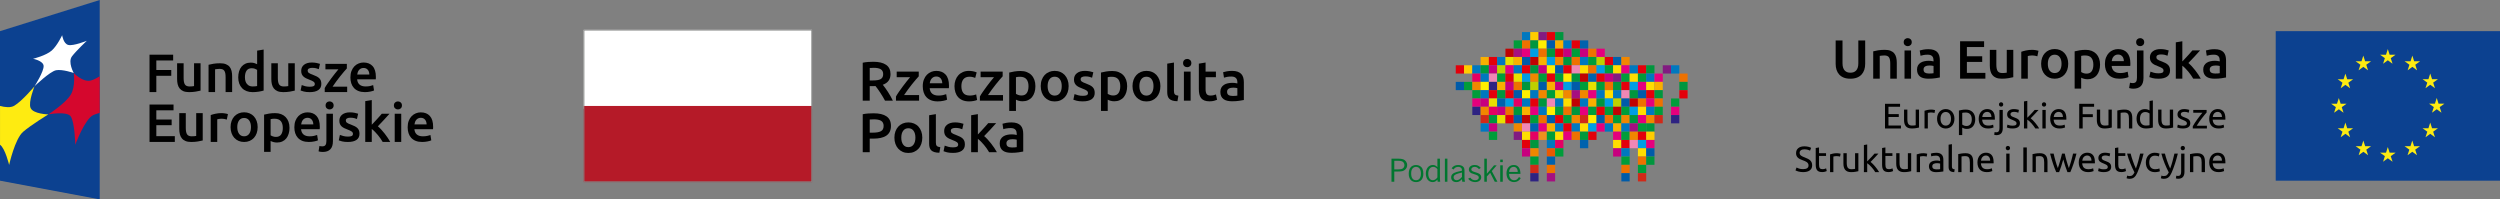 <?xml version="1.0" encoding="utf-8"?>
<!-- Generator: Adobe Illustrator 22.1.0, SVG Export Plug-In . SVG Version: 6.00 Build 0)  -->
<svg version="1.1" id="Layer_1" xmlns="http://www.w3.org/2000/svg" xmlns:xlink="http://www.w3.org/1999/xlink" x="0px"
     y="0px"
     viewBox="0 0 498.5 39.758" style="enable-background:new 0 0 498.5 39.758;"
     xml:space="preserve">
<rect x="0" y="0" width="498.5" height="39.758" fill="#808080" stroke="none"/>
<style type="text/css">
	.st0{fill:#0C4190;}
	.st1{fill:#FEEB11;}
	.st2{fill:#D5072D;}
	.st3{fill:#FFFFFF;}
	.st4{fill:#B51A28;}
	.st5{fill:#868786;}
	.st6{fill:#E3000B;}
	.st7{fill:#005BA9;}
	.st8{fill:#FFCC00;}
	.st9{fill:#009D3A;}
	.st10{fill:#0078BF;}
	.st11{fill:#E50063;}
	.st12{fill:#F18700;}
	.st13{fill:#E5007D;}
	.st14{fill:#2E2382;}
	.st15{fill:#F9B000;}
	.st16{fill:#009A3C;}
	.st17{fill:#FFEE00;}
	.st18{fill:#C7007E;}
	.st19{fill:#D12918;}
	.st20{fill:#F087B5;}
	.st21{fill:#E8E000;}
	.st22{fill:#00963E;}
	.st23{fill:#BED000;}
	.st24{fill:#0062AE;}
	.st25{fill:#C00303;}
	.st26{fill:#009EE3;}
	.st27{fill:#EE7100;}
	.st28{fill:#A60F80;}
	.st29{fill:#821B81;}
	.st30{fill:#FFDD00;}
	.st31{fill:#EE911D;}
	.st32{fill:#EA5901;}
	.st33{fill:#00993C;}
	.st34{fill:#00762F;}
</style>
    <polygon class="st0" points="19.883,39.758 0,36.03 0,6.214 19.883,0 "/>
    <g>
	<path class="st1" d="M0.003,28.865v-7.743c1.001,0.273,2.115,0.401,2.849-0.043
		C4.458,20.122,6.89,17.19,6.89,17.19S5.607,20.352,6.093,21.513
		c0.51,1.232,3.548,1.3,3.548,1.3s-3.435,2.086-5.032,3.471
		C2.963,27.697,1.822,32.888,1.822,32.888S1.025,29.561,0.003,28.865"/>
        <path class="st2" d="M19.883,15.207c-0.69,0.431-1.365,0.774-1.871,0.873
		c-1.596,0.309-3.308-1.528-3.308-1.528s0.403,2.683-0.603,4.338
		c-1.056,1.74-4.46,3.922-4.46,3.922s3.761-0.727,4.492,0.439
		c0.777,1.25,0.881,5.607,0.881,5.607s1.916-5.229,3.655-5.945
		c0.338-0.142,0.762-0.276,1.214-0.403V15.207z"/>
        <path class="st3" d="M6.89,17.191c0,0,1.921-3.013,1.805-4.083
		C8.583,12.091,6.588,11.723,6.588,11.723s2.611-0.641,3.748-1.663
		c1.096-0.988,2.056-3.039,2.056-3.039s0.244,1.697,1.221,1.94
		c1.007,0.254,3.696-0.832,3.696-0.832s-2.124,2.008-2.956,3.104
		c-0.871,1.145,0.351,3.32,0.351,3.32s-2.254-0.786-3.516-0.548
		C9.947,14.241,6.89,17.191,6.89,17.191"/>
</g>
    <polygon points="29.815,18.361 29.815,10.905 34.527,10.905 34.527,12.056 31.171,12.056
	31.171,13.959 34.15,13.959 34.15,15.113 31.171,15.113 31.171,18.361 "/>
    <g>
	<path d="M39.993,18.07c-0.25,0.064-0.577,0.131-0.978,0.199
		c-0.402,0.069-0.844,0.101-1.323,0.101c-0.452,0-0.832-0.063-1.136-0.191
		c-0.306-0.13-0.549-0.31-0.731-0.539c-0.183-0.229-0.315-0.503-0.393-0.824
		c-0.078-0.318-0.118-0.668-0.118-1.049v-3.151h1.301v2.947
		c0,0.603,0.089,1.034,0.264,1.291C37.055,17.112,37.361,17.242,37.799,17.242
		c0.157,0,0.323-0.007,0.499-0.022c0.177-0.013,0.308-0.031,0.394-0.055v-4.549
		h1.301V18.07z"/>
        <path d="M41.586,12.916c0.251-0.071,0.579-0.139,0.98-0.205
		c0.402-0.064,0.846-0.096,1.333-0.096c0.46,0,0.842,0.063,1.152,0.189
		c0.308,0.126,0.554,0.3,0.737,0.526c0.182,0.227,0.31,0.499,0.387,0.818
		c0.074,0.319,0.114,0.67,0.114,1.05v3.163h-1.303v-2.96
		c0-0.3-0.02-0.557-0.059-0.769c-0.04-0.212-0.104-0.381-0.193-0.517
		c-0.091-0.133-0.212-0.229-0.366-0.291c-0.156-0.059-0.343-0.09-0.565-0.09
		c-0.166,0-0.337,0.01-0.517,0.033c-0.179,0.02-0.311,0.04-0.398,0.053v4.541
		h-1.302V12.916z"/>
        <path d="M48.839,15.401c0,0.576,0.135,1.025,0.409,1.351
		c0.272,0.325,0.648,0.489,1.128,0.489c0.208,0,0.387-0.007,0.535-0.028
		c0.144-0.017,0.265-0.037,0.36-0.059v-3.227
		c-0.117-0.078-0.269-0.152-0.458-0.221c-0.192-0.067-0.393-0.102-0.608-0.102
		c-0.473,0-0.82,0.162-1.039,0.486C48.948,14.411,48.839,14.848,48.839,15.401
		 M52.571,18.059c-0.257,0.079-0.582,0.151-0.973,0.216
		c-0.392,0.063-0.801,0.097-1.231,0.097c-0.446,0-0.843-0.07-1.195-0.206
		c-0.352-0.135-0.651-0.33-0.898-0.586c-0.248-0.255-0.438-0.564-0.571-0.925
		s-0.199-0.768-0.199-1.221c0-0.444,0.057-0.849,0.168-1.21
		c0.11-0.362,0.273-0.673,0.487-0.932c0.217-0.258,0.477-0.457,0.787-0.596
		c0.309-0.141,0.664-0.21,1.065-0.21c0.272,0,0.513,0.031,0.721,0.098
		c0.209,0.064,0.386,0.134,0.539,0.214v-2.701l1.3-0.215V18.059z"/>
        <path d="M58.78,18.07c-0.253,0.064-0.579,0.131-0.98,0.199
		c-0.403,0.069-0.842,0.101-1.323,0.101c-0.451,0-0.831-0.063-1.135-0.191
		c-0.305-0.13-0.549-0.31-0.733-0.539c-0.183-0.229-0.313-0.503-0.392-0.824
		c-0.079-0.318-0.117-0.668-0.117-1.049v-3.151h1.301v2.947
		c0,0.603,0.089,1.034,0.265,1.291c0.174,0.258,0.481,0.388,0.919,0.388
		c0.158,0,0.324-0.007,0.5-0.022c0.176-0.013,0.308-0.031,0.394-0.055v-4.549h1.301
		V18.07z"/>
        <path d="M61.781,17.295c0.345,0,0.595-0.041,0.753-0.124
		c0.159-0.082,0.237-0.223,0.237-0.424c0-0.186-0.085-0.34-0.254-0.462
		c-0.169-0.121-0.446-0.257-0.833-0.398c-0.237-0.086-0.454-0.178-0.651-0.275
		c-0.199-0.097-0.368-0.211-0.511-0.34c-0.142-0.128-0.257-0.284-0.34-0.467
		c-0.081-0.183-0.122-0.406-0.122-0.673c0-0.517,0.189-0.923,0.568-1.22
		c0.382-0.298,0.898-0.447,1.55-0.447c0.329,0,0.647,0.031,0.947,0.09
		c0.303,0.062,0.528,0.121,0.679,0.178l-0.237,1.055
		c-0.144-0.065-0.326-0.124-0.549-0.177c-0.223-0.054-0.481-0.082-0.774-0.082
		c-0.267,0-0.481,0.045-0.647,0.135c-0.164,0.091-0.247,0.228-0.247,0.414
		c0,0.094,0.015,0.177,0.048,0.248c0.034,0.073,0.088,0.139,0.166,0.199
		c0.081,0.062,0.186,0.123,0.314,0.183c0.128,0.06,0.286,0.123,0.473,0.188
		c0.307,0.115,0.57,0.227,0.786,0.339c0.214,0.112,0.393,0.237,0.532,0.377
		c0.139,0.139,0.243,0.3,0.307,0.479c0.065,0.178,0.097,0.394,0.097,0.645
		c0,0.538-0.199,0.945-0.596,1.221c-0.4,0.277-0.97,0.415-1.707,0.415
		c-0.494,0-0.894-0.041-1.194-0.124c-0.301-0.082-0.514-0.149-0.636-0.199
		l0.226-1.087c0.194,0.078,0.425,0.153,0.696,0.227
		C61.13,17.26,61.436,17.295,61.781,17.295"/>
        <path d="M69.161,13.648c-0.143,0.151-0.333,0.361-0.563,0.635
		c-0.234,0.272-0.484,0.576-0.75,0.908c-0.266,0.335-0.531,0.681-0.799,1.045
		c-0.271,0.362-0.513,0.708-0.73,1.039h2.907v1.085h-4.475V17.553
		c0.156-0.286,0.354-0.598,0.591-0.936c0.236-0.337,0.481-0.674,0.731-1.016
		c0.252-0.341,0.502-0.664,0.749-0.975c0.247-0.307,0.466-0.577,0.661-0.806
		h-2.594v-1.086h4.272V13.648z"/>
        <path d="M73.648,14.863c0-0.179-0.025-0.35-0.076-0.512
		c-0.051-0.159-0.124-0.3-0.221-0.417c-0.095-0.12-0.214-0.213-0.355-0.281
		c-0.14-0.068-0.305-0.102-0.499-0.102c-0.201,0-0.377,0.038-0.528,0.111
		c-0.151,0.076-0.276,0.175-0.38,0.299c-0.105,0.121-0.187,0.26-0.243,0.418
		c-0.058,0.158-0.097,0.319-0.119,0.484H73.648z M69.871,15.445
		c0-0.496,0.074-0.93,0.22-1.302c0.147-0.374,0.343-0.684,0.588-0.932
		c0.243-0.247,0.524-0.435,0.839-0.558c0.316-0.127,0.638-0.189,0.968-0.189
		c0.775,0,1.378,0.24,1.814,0.722c0.433,0.479,0.649,1.197,0.649,2.15
		c0,0.073-0.002,0.152-0.003,0.243c-0.005,0.089-0.011,0.171-0.018,0.242h-3.712
		c0.035,0.45,0.195,0.8,0.479,1.048c0.284,0.246,0.693,0.371,1.232,0.371
		c0.316,0,0.606-0.028,0.866-0.085c0.262-0.057,0.468-0.118,0.618-0.182
		l0.172,1.066c-0.07,0.035-0.17,0.072-0.295,0.111
		c-0.126,0.038-0.27,0.076-0.429,0.107c-0.163,0.033-0.338,0.06-0.523,0.082
		c-0.187,0.02-0.377,0.032-0.571,0.032c-0.494,0-0.924-0.074-1.291-0.221
		c-0.367-0.146-0.667-0.352-0.903-0.613c-0.237-0.262-0.414-0.571-0.528-0.925
		C69.928,16.256,69.871,15.867,69.871,15.445"/>
</g>
    <polygon points="29.815,28.3 29.815,20.845 34.603,20.845 34.603,21.995 31.171,21.995
	31.171,23.835 34.227,23.835 34.227,24.964 31.171,24.964 31.171,27.15 
	34.861,27.15 34.861,28.3 "/>
    <g>
	<path d="M40.424,28.01c-0.25,0.063-0.577,0.132-0.978,0.199
		C39.043,28.276,38.602,28.31,38.121,28.31c-0.451,0-0.831-0.064-1.134-0.193
		c-0.306-0.127-0.55-0.308-0.732-0.538c-0.183-0.229-0.315-0.503-0.393-0.822
		c-0.078-0.32-0.118-0.67-0.118-1.05v-3.152h1.301v2.948
		c0,0.602,0.089,1.033,0.264,1.291c0.175,0.259,0.483,0.387,0.92,0.387
		c0.157,0,0.324-0.007,0.499-0.022c0.177-0.013,0.308-0.033,0.394-0.053v-4.551
		h1.301V28.01z"/>
        <path d="M45.223,23.845c-0.109-0.036-0.256-0.074-0.447-0.112
		c-0.19-0.039-0.412-0.06-0.66-0.06c-0.144,0-0.296,0.015-0.459,0.043
		c-0.161,0.028-0.274,0.053-0.34,0.076v4.506h-1.301v-5.355
		c0.251-0.094,0.566-0.182,0.942-0.263c0.376-0.085,0.795-0.127,1.254-0.127
		c0.085,0,0.185,0.006,0.301,0.017c0.115,0.013,0.229,0.025,0.345,0.044
		c0.114,0.016,0.225,0.039,0.333,0.066c0.108,0.023,0.192,0.048,0.258,0.069
		L45.223,23.845z"/>
        <path d="M50.043,25.342c0-0.561-0.12-1.003-0.361-1.33
		c-0.24-0.326-0.576-0.49-1.005-0.49c-0.431,0-0.766,0.164-1.006,0.49
		c-0.24,0.327-0.361,0.769-0.361,1.33c0,0.566,0.121,1.013,0.361,1.343
		c0.24,0.33,0.575,0.493,1.006,0.493c0.429,0,0.765-0.163,1.005-0.493
		C49.923,26.355,50.043,25.908,50.043,25.342 M51.377,25.342
		c0,0.444-0.065,0.849-0.193,1.214c-0.131,0.366-0.313,0.68-0.549,0.937
		c-0.237,0.258-0.523,0.459-0.856,0.602c-0.335,0.143-0.701,0.215-1.102,0.215
		c-0.402,0-0.769-0.072-1.099-0.215c-0.329-0.143-0.612-0.344-0.851-0.602
		c-0.236-0.257-0.42-0.571-0.551-0.937c-0.135-0.365-0.199-0.77-0.199-1.214
		c0-0.447,0.064-0.85,0.199-1.212c0.131-0.363,0.318-0.672,0.558-0.931
		c0.241-0.257,0.526-0.455,0.855-0.597c0.33-0.14,0.692-0.211,1.088-0.211
		c0.394,0,0.758,0.071,1.091,0.211c0.333,0.142,0.62,0.34,0.855,0.597
		c0.238,0.259,0.421,0.568,0.554,0.931C51.309,24.492,51.377,24.895,51.377,25.342"
        />
        <path d="M56.391,25.513c0-0.582-0.131-1.032-0.392-1.355
		c-0.262-0.324-0.684-0.485-1.265-0.485c-0.123,0-0.248,0.006-0.381,0.016
		c-0.135,0.012-0.265,0.034-0.394,0.072v3.215
		c0.114,0.079,0.266,0.152,0.457,0.221c0.191,0.068,0.394,0.102,0.61,0.102
		c0.473,0,0.817-0.16,1.037-0.485C56.28,26.491,56.391,26.059,56.391,25.513
		 M57.726,25.493c0,0.429-0.056,0.823-0.168,1.182
		c-0.111,0.359-0.27,0.668-0.477,0.926c-0.208,0.258-0.47,0.46-0.782,0.603
		c-0.312,0.143-0.664,0.215-1.059,0.215c-0.266,0-0.51-0.033-0.733-0.097
		c-0.222-0.065-0.404-0.136-0.548-0.215v2.182h-1.301V22.856
		c0.266-0.071,0.591-0.14,0.979-0.204c0.387-0.066,0.795-0.096,1.226-0.096
		c0.444,0,0.841,0.066,1.194,0.203c0.352,0.138,0.651,0.332,0.898,0.587
		c0.248,0.255,0.438,0.563,0.571,0.923C57.658,24.633,57.726,25.039,57.726,25.493
		"/>
        <path d="M62.472,24.803c0-0.18-0.027-0.349-0.077-0.512
		c-0.051-0.161-0.125-0.3-0.221-0.418c-0.095-0.119-0.215-0.212-0.355-0.281
		c-0.14-0.067-0.305-0.103-0.5-0.103c-0.201,0-0.376,0.039-0.528,0.115
		c-0.151,0.074-0.278,0.172-0.382,0.296c-0.104,0.121-0.183,0.262-0.243,0.418
		c-0.055,0.158-0.097,0.32-0.117,0.485H62.472z M58.694,25.383
		c0-0.494,0.073-0.929,0.22-1.302c0.146-0.372,0.343-0.68,0.586-0.929
		c0.244-0.248,0.524-0.434,0.84-0.56c0.315-0.127,0.638-0.188,0.969-0.188
		c0.775,0,1.378,0.239,1.813,0.721c0.434,0.481,0.65,1.197,0.65,2.152
		c0,0.072,0,0.152-0.006,0.242c-0.002,0.088-0.009,0.171-0.016,0.242h-3.712
		c0.036,0.452,0.195,0.801,0.478,1.049c0.285,0.247,0.695,0.371,1.235,0.371
		c0.313,0,0.603-0.029,0.864-0.087c0.261-0.056,0.469-0.118,0.62-0.182
		l0.17,1.065c-0.071,0.036-0.17,0.075-0.296,0.114
		c-0.124,0.037-0.268,0.074-0.429,0.105c-0.162,0.032-0.336,0.061-0.522,0.081
		c-0.187,0.021-0.376,0.033-0.57,0.033c-0.494,0-0.926-0.074-1.293-0.219
		c-0.364-0.148-0.665-0.353-0.902-0.614c-0.237-0.264-0.411-0.57-0.528-0.926
		C58.75,26.197,58.694,25.807,58.694,25.383"/>
        <path d="M66.526,21.028c0,0.244-0.08,0.436-0.238,0.58
		c-0.157,0.144-0.342,0.215-0.557,0.215c-0.224,0-0.414-0.071-0.572-0.215
		c-0.156-0.144-0.235-0.336-0.235-0.58c0-0.253,0.079-0.45,0.235-0.593
		c0.158-0.144,0.348-0.214,0.572-0.214c0.215,0,0.4,0.07,0.557,0.214
		C66.446,20.578,66.526,20.775,66.526,21.028 M64.362,30.301
		c-0.092,0-0.223-0.009-0.393-0.027c-0.167-0.017-0.317-0.052-0.446-0.102
		l0.173-1.064c0.158,0.049,0.348,0.074,0.569,0.074
		c0.303,0,0.515-0.087,0.636-0.264c0.123-0.175,0.183-0.439,0.183-0.791v-5.454
		h1.301v5.477c0,0.732-0.174,1.272-0.521,1.624
		C65.516,30.125,65.015,30.301,64.362,30.301"/>
        <path d="M69.388,27.236c0.345,0,0.595-0.042,0.753-0.124
		c0.158-0.083,0.237-0.227,0.237-0.428c0-0.183-0.085-0.339-0.254-0.46
		c-0.167-0.123-0.447-0.255-0.833-0.399c-0.237-0.085-0.453-0.178-0.652-0.275
		c-0.197-0.097-0.367-0.209-0.512-0.337c-0.142-0.13-0.254-0.287-0.337-0.469
		c-0.082-0.184-0.123-0.407-0.123-0.673c0-0.516,0.189-0.923,0.57-1.219
		c0.379-0.3,0.895-0.448,1.548-0.448c0.331,0,0.647,0.029,0.947,0.091
		c0.302,0.062,0.527,0.12,0.679,0.178l-0.237,1.055
		c-0.144-0.065-0.327-0.124-0.549-0.179c-0.222-0.052-0.481-0.079-0.775-0.079
		c-0.266,0-0.48,0.043-0.646,0.134c-0.164,0.089-0.247,0.226-0.247,0.413
		c0,0.096,0.017,0.175,0.048,0.248c0.033,0.072,0.088,0.139,0.167,0.198
		c0.079,0.062,0.184,0.122,0.313,0.185c0.129,0.061,0.287,0.123,0.474,0.187
		c0.307,0.117,0.569,0.227,0.784,0.339c0.215,0.111,0.393,0.237,0.533,0.376
		c0.139,0.142,0.242,0.301,0.306,0.48c0.064,0.179,0.097,0.394,0.097,0.646
		c0,0.538-0.199,0.946-0.596,1.22c-0.399,0.275-0.967,0.414-1.707,0.414
		c-0.494,0-0.892-0.042-1.192-0.123c-0.303-0.082-0.515-0.148-0.636-0.198
		l0.225-1.087c0.194,0.079,0.424,0.153,0.695,0.224
		C68.736,27.2,69.043,27.236,69.388,27.236"/>
        <path d="M74.132,24.868c0.165-0.172,0.342-0.355,0.527-0.555
		c0.188-0.197,0.37-0.393,0.55-0.592c0.18-0.196,0.35-0.387,0.512-0.569
		c0.16-0.183,0.298-0.342,0.413-0.479h1.539
		c-0.358,0.401-0.737,0.818-1.131,1.247c-0.4,0.431-0.799,0.851-1.198,1.261
		c0.215,0.179,0.438,0.395,0.675,0.65s0.465,0.526,0.686,0.813
		c0.223,0.287,0.43,0.572,0.624,0.86c0.194,0.287,0.354,0.553,0.484,0.796
		h-1.507c-0.13-0.222-0.278-0.455-0.447-0.699
		c-0.167-0.244-0.349-0.482-0.543-0.71c-0.194-0.23-0.392-0.446-0.592-0.652
		c-0.202-0.204-0.398-0.378-0.592-0.521v2.582h-1.301v-8.134l1.301-0.214V24.868z"
        />
        <path d="M80.006,28.301H78.705v-5.627h1.301V28.301z M80.147,21.027
		c0,0.243-0.08,0.438-0.238,0.581c-0.157,0.144-0.345,0.215-0.559,0.215
		c-0.223,0-0.412-0.071-0.568-0.215c-0.161-0.143-0.238-0.338-0.238-0.581
		c0-0.251,0.077-0.449,0.238-0.593c0.156-0.141,0.345-0.215,0.568-0.215
		c0.214,0,0.402,0.074,0.559,0.215C80.067,20.578,80.147,20.776,80.147,21.027"/>
        <path d="M85.064,24.803c0-0.18-0.025-0.349-0.076-0.512
		c-0.051-0.161-0.124-0.3-0.221-0.418c-0.095-0.119-0.214-0.212-0.355-0.281
		c-0.139-0.067-0.305-0.103-0.499-0.103c-0.201,0-0.377,0.039-0.528,0.115
		c-0.151,0.074-0.277,0.172-0.381,0.296c-0.105,0.121-0.184,0.262-0.244,0.418
		c-0.056,0.158-0.097,0.32-0.117,0.485H85.064z M81.287,25.383
		c0-0.494,0.074-0.929,0.22-1.302c0.147-0.372,0.343-0.68,0.587-0.929
		c0.243-0.248,0.525-0.434,0.839-0.56c0.315-0.127,0.637-0.188,0.969-0.188
		c0.775,0,1.38,0.239,1.813,0.721c0.434,0.481,0.65,1.197,0.65,2.152
		c0,0.072-0.001,0.152-0.004,0.242c-0.004,0.088-0.01,0.171-0.017,0.242h-3.712
		c0.035,0.452,0.194,0.801,0.479,1.049c0.282,0.247,0.693,0.371,1.232,0.371
		c0.315,0,0.603-0.029,0.866-0.087c0.261-0.056,0.468-0.118,0.618-0.182
		l0.172,1.065c-0.07,0.036-0.17,0.075-0.295,0.114
		c-0.126,0.037-0.27,0.074-0.43,0.105c-0.162,0.032-0.337,0.061-0.522,0.081
		c-0.187,0.021-0.377,0.033-0.571,0.033c-0.494,0-0.925-0.074-1.291-0.219
		c-0.367-0.148-0.667-0.353-0.903-0.614c-0.238-0.264-0.414-0.57-0.528-0.926
		C81.344,26.197,81.287,25.807,81.287,25.383"/>
</g>
    <polygon points="375.87,25.619 375.87,20.699 378.873,20.699 378.873,21.288
	376.56,21.288 376.56,22.753 378.618,22.753 378.618,23.327 376.56,23.327 
	376.56,25.029 379.052,25.029 379.052,25.619 "/>
    <g>
	<path d="M382.65,25.435c-0.151,0.039-0.352,0.078-0.6,0.12
		c-0.249,0.044-0.536,0.065-0.862,0.065c-0.284,0-0.524-0.041-0.718-0.124
		s-0.351-0.2-0.467-0.351c-0.12-0.152-0.204-0.332-0.258-0.536
		c-0.051-0.206-0.078-0.436-0.078-0.687v-2.072h0.662v1.931
		c0,0.45,0.071,0.771,0.212,0.966c0.142,0.194,0.381,0.291,0.717,0.291
		c0.072,0,0.145-0.003,0.222-0.007c0.075-0.006,0.146-0.011,0.212-0.018
		c0.065-0.007,0.126-0.014,0.182-0.022c0.054-0.007,0.091-0.013,0.117-0.025v-3.116
		h0.659V25.435z"/>
        <path d="M385.116,21.85c0.056,0,0.12,0.003,0.195,0.011
		c0.073,0.005,0.145,0.016,0.216,0.029c0.072,0.011,0.137,0.022,0.196,0.036
		c0.058,0.011,0.102,0.021,0.131,0.03l-0.115,0.577
		c-0.051-0.021-0.137-0.042-0.258-0.069c-0.121-0.025-0.276-0.039-0.464-0.039
		c-0.124,0-0.246,0.014-0.367,0.039c-0.121,0.027-0.2,0.044-0.239,0.052v3.104
		h-0.66v-3.535c0.156-0.057,0.35-0.111,0.583-0.159
		C384.566,21.875,384.827,21.85,385.116,21.85"/>
        <path d="M389.026,23.688c0-0.416-0.093-0.746-0.28-0.99
		c-0.186-0.243-0.441-0.367-0.763-0.367c-0.322,0-0.577,0.124-0.764,0.367
		c-0.187,0.244-0.28,0.574-0.28,0.99c0,0.417,0.093,0.747,0.28,0.991
		c0.187,0.243,0.442,0.367,0.764,0.367c0.322,0,0.577-0.124,0.763-0.367
		C388.933,24.435,389.026,24.105,389.026,23.688 M389.716,23.688
		c0,0.293-0.043,0.559-0.129,0.795c-0.084,0.237-0.205,0.44-0.358,0.611
		c-0.155,0.171-0.338,0.303-0.551,0.396c-0.211,0.09-0.445,0.137-0.695,0.137
		c-0.252,0-0.484-0.047-0.696-0.137c-0.213-0.093-0.397-0.225-0.549-0.396
		c-0.155-0.171-0.275-0.374-0.359-0.611c-0.085-0.236-0.129-0.502-0.129-0.795
		c0-0.288,0.044-0.553,0.129-0.79c0.084-0.24,0.204-0.444,0.359-0.615
		c0.152-0.171,0.336-0.303,0.549-0.396c0.212-0.091,0.444-0.138,0.696-0.138
		c0.25,0,0.484,0.047,0.695,0.138c0.213,0.093,0.396,0.225,0.551,0.396
		c0.153,0.171,0.274,0.375,0.358,0.615C389.673,23.135,389.716,23.4,389.716,23.688"/>
        <path d="M397.087,23.333c0.004-0.298-0.071-0.544-0.224-0.736
		c-0.154-0.192-0.366-0.287-0.637-0.287c-0.151,0-0.284,0.03-0.401,0.089
		c-0.115,0.059-0.213,0.136-0.293,0.231c-0.081,0.095-0.144,0.204-0.188,0.326
		c-0.046,0.124-0.075,0.249-0.09,0.377H397.087z M394.551,23.695
		c0-0.326,0.048-0.613,0.143-0.854c0.094-0.246,0.218-0.447,0.376-0.608
		c0.155-0.162,0.335-0.283,0.54-0.363c0.203-0.08,0.411-0.121,0.624-0.121
		c0.498,0,0.878,0.154,1.143,0.465c0.265,0.311,0.397,0.783,0.397,1.417v0.111
		c0,0.044-0.003,0.085-0.006,0.125h-2.527c0.028,0.382,0.139,0.673,0.333,0.872
		c0.194,0.199,0.497,0.299,0.909,0.299c0.232,0,0.426-0.02,0.586-0.061
		c0.157-0.041,0.278-0.079,0.359-0.117l0.09,0.553
		c-0.079,0.043-0.22,0.088-0.42,0.136c-0.201,0.047-0.431,0.071-0.686,0.071
		c-0.322,0-0.6-0.048-0.835-0.145c-0.233-0.098-0.427-0.233-0.578-0.402
		c-0.152-0.172-0.263-0.374-0.338-0.608
		C394.588,24.231,394.551,23.976,394.551,23.695"/>
        <path d="M359.541,33.723c0.719,0,1.08-0.247,1.08-0.739
		c0-0.152-0.033-0.279-0.097-0.385c-0.064-0.107-0.151-0.199-0.259-0.277
		c-0.109-0.079-0.234-0.147-0.372-0.203c-0.142-0.057-0.29-0.114-0.444-0.17
		c-0.181-0.063-0.352-0.132-0.512-0.21c-0.16-0.079-0.301-0.169-0.421-0.278
		c-0.117-0.106-0.209-0.231-0.278-0.38c-0.07-0.145-0.103-0.322-0.103-0.53
		c0-0.432,0.146-0.768,0.44-1.009c0.293-0.242,0.698-0.362,1.214-0.362
		c0.298,0,0.569,0.032,0.813,0.095c0.243,0.064,0.423,0.135,0.537,0.21
		l-0.22,0.562c-0.099-0.063-0.247-0.123-0.444-0.182
		c-0.196-0.059-0.426-0.089-0.686-0.089c-0.132,0-0.255,0.014-0.37,0.043
		c-0.114,0.029-0.214,0.07-0.299,0.129c-0.084,0.056-0.152,0.128-0.202,0.215
		c-0.049,0.088-0.073,0.191-0.073,0.308c0,0.133,0.025,0.246,0.076,0.334
		c0.054,0.092,0.128,0.17,0.223,0.239c0.094,0.068,0.203,0.13,0.329,0.188
		c0.125,0.055,0.264,0.114,0.415,0.17c0.213,0.084,0.409,0.17,0.587,0.256
		c0.176,0.086,0.329,0.187,0.46,0.305s0.231,0.258,0.303,0.422
		c0.071,0.163,0.107,0.362,0.107,0.592c0,0.432-0.158,0.764-0.471,0.995
		c-0.317,0.233-0.761,0.348-1.333,0.348c-0.194,0-0.374-0.013-0.537-0.039
		s-0.309-0.058-0.437-0.092c-0.127-0.036-0.237-0.074-0.329-0.114
		c-0.094-0.04-0.166-0.074-0.219-0.103l0.208-0.568
		c0.109,0.062,0.274,0.132,0.497,0.206C358.947,33.686,359.218,33.723,359.541,33.723"
        />
        <path d="M362.713,30.544h1.4v0.554h-1.4v1.702c0,0.186,0.016,0.338,0.043,0.458
		c0.028,0.122,0.073,0.218,0.128,0.284c0.057,0.069,0.127,0.118,0.214,0.146
		c0.084,0.028,0.183,0.043,0.298,0.043c0.198,0,0.357-0.023,0.48-0.067
		c0.119-0.046,0.204-0.077,0.251-0.097l0.127,0.547
		c-0.066,0.034-0.182,0.076-0.346,0.124c-0.166,0.051-0.357,0.074-0.569,0.074
		c-0.252,0-0.458-0.03-0.623-0.095c-0.162-0.064-0.293-0.159-0.392-0.287
		c-0.1-0.13-0.171-0.286-0.211-0.473c-0.039-0.187-0.059-0.402-0.059-0.65
		v-3.294l0.659-0.113V30.544z"/>
        <path d="M366.278,30.551c0.056,0,0.122,0.003,0.195,0.011
		c0.074,0.005,0.146,0.015,0.218,0.028c0.07,0.012,0.135,0.023,0.194,0.035
		c0.059,0.011,0.103,0.023,0.132,0.032l-0.114,0.576
		c-0.052-0.02-0.138-0.041-0.259-0.068c-0.122-0.027-0.277-0.039-0.467-0.039
		c-0.121,0-0.244,0.012-0.364,0.039c-0.121,0.027-0.2,0.044-0.239,0.052v3.103
		h-0.66v-3.536c0.157-0.056,0.351-0.11,0.583-0.159
		C365.729,30.574,365.989,30.551,366.278,30.551"/>
        <path d="M370.56,34.136c-0.152,0.037-0.353,0.078-0.6,0.12
		c-0.25,0.044-0.536,0.065-0.863,0.065c-0.283,0-0.524-0.041-0.718-0.125
		c-0.194-0.082-0.348-0.201-0.469-0.351c-0.118-0.153-0.202-0.331-0.255-0.535
		c-0.051-0.206-0.079-0.436-0.079-0.686v-2.074h0.663v1.931
		c0,0.45,0.07,0.773,0.211,0.965c0.143,0.196,0.383,0.293,0.717,0.293
		c0.072,0,0.146-0.003,0.222-0.007c0.073-0.006,0.146-0.012,0.213-0.018
		c0.064-0.007,0.127-0.014,0.181-0.022c0.053-0.007,0.092-0.015,0.117-0.025
		v-3.117h0.66V34.136z"/>
        <path d="M372.996,32.289c0.141,0.11,0.291,0.245,0.451,0.406
		c0.158,0.16,0.313,0.334,0.468,0.522c0.153,0.186,0.299,0.375,0.437,0.568
		c0.138,0.192,0.252,0.37,0.348,0.537h-0.776
		c-0.099-0.167-0.213-0.336-0.341-0.51c-0.132-0.172-0.268-0.337-0.411-0.496
		c-0.142-0.16-0.285-0.305-0.432-0.437c-0.146-0.133-0.288-0.243-0.42-0.334
		v1.777h-0.66v-5.397l0.66-0.115v3.366c0.115-0.114,0.24-0.239,0.378-0.377
		c0.137-0.137,0.271-0.276,0.404-0.418c0.132-0.143,0.257-0.278,0.376-0.408
		c0.119-0.131,0.22-0.246,0.307-0.345h0.773c-0.109,0.118-0.227,0.249-0.356,0.39
		c-0.127,0.142-0.259,0.286-0.397,0.429c-0.138,0.146-0.277,0.289-0.416,0.434
		C373.25,32.026,373.116,32.162,372.996,32.289"/>
        <path d="M375.948,30.544h1.4v0.554h-1.4v1.702c0,0.186,0.015,0.338,0.043,0.458
		c0.028,0.122,0.072,0.218,0.128,0.284c0.057,0.069,0.127,0.118,0.214,0.146
		c0.084,0.028,0.183,0.043,0.298,0.043c0.198,0,0.357-0.023,0.479-0.067
		c0.12-0.046,0.204-0.077,0.252-0.097l0.127,0.547
		c-0.066,0.034-0.182,0.076-0.348,0.124c-0.164,0.051-0.355,0.074-0.568,0.074
		c-0.251,0-0.458-0.03-0.62-0.095c-0.164-0.064-0.295-0.159-0.394-0.287
		c-0.1-0.13-0.17-0.286-0.211-0.473c-0.039-0.187-0.059-0.402-0.059-0.65
		v-3.294l0.659-0.113V30.544z"/>
        <path d="M381.089,34.136c-0.152,0.037-0.352,0.078-0.6,0.12
		c-0.249,0.044-0.536,0.065-0.863,0.065c-0.283,0-0.523-0.041-0.716-0.125
		c-0.195-0.082-0.35-0.201-0.471-0.351c-0.117-0.153-0.202-0.331-0.255-0.535
		c-0.051-0.206-0.078-0.436-0.078-0.686v-2.074h0.662v1.931
		c0,0.45,0.07,0.773,0.211,0.965c0.143,0.196,0.382,0.293,0.718,0.293
		c0.071,0,0.145-0.003,0.221-0.007c0.075-0.006,0.146-0.012,0.213-0.018
		c0.065-0.007,0.127-0.014,0.181-0.022c0.053-0.007,0.093-0.015,0.117-0.025
		v-3.117h0.66V34.136z"/>
        <path d="M383.554,30.551c0.056,0,0.12,0.003,0.193,0.011
		c0.075,0.005,0.146,0.015,0.218,0.028c0.071,0.012,0.137,0.023,0.196,0.035
		c0.058,0.011,0.102,0.023,0.129,0.032l-0.113,0.576
		c-0.051-0.02-0.138-0.041-0.258-0.068c-0.122-0.027-0.277-0.039-0.464-0.039
		c-0.124,0-0.246,0.012-0.367,0.039s-0.2,0.044-0.239,0.052v3.103h-0.66v-3.536
		c0.156-0.056,0.35-0.11,0.583-0.159
		C383.003,30.574,383.265,30.551,383.554,30.551"/>
        <path d="M386.145,33.773c0.156,0,0.295-0.003,0.415-0.012
		c0.12-0.007,0.22-0.018,0.302-0.037v-1.1c-0.048-0.026-0.124-0.046-0.231-0.061
		c-0.107-0.017-0.234-0.025-0.386-0.025c-0.1,0-0.207,0.006-0.317,0.021
		c-0.111,0.015-0.213,0.044-0.306,0.088c-0.093,0.046-0.167,0.106-0.231,0.185
		c-0.061,0.078-0.092,0.18-0.092,0.31c0,0.236,0.076,0.4,0.227,0.492
		C385.678,33.726,385.884,33.773,386.145,33.773 M386.087,30.464
		c0.266,0,0.489,0.035,0.672,0.103c0.182,0.069,0.33,0.166,0.441,0.291
		c0.111,0.127,0.19,0.274,0.238,0.448c0.047,0.174,0.07,0.362,0.07,0.571
		v2.308c-0.057,0.009-0.137,0.022-0.238,0.039
		c-0.102,0.015-0.216,0.032-0.345,0.046c-0.126,0.014-0.265,0.027-0.415,0.038
		c-0.148,0.013-0.297,0.019-0.444,0.019c-0.207,0-0.4-0.022-0.575-0.063
		c-0.174-0.043-0.326-0.112-0.455-0.204c-0.127-0.092-0.227-0.213-0.298-0.366
		c-0.07-0.15-0.106-0.334-0.106-0.545c0-0.204,0.042-0.379,0.124-0.525
		c0.083-0.148,0.196-0.267,0.337-0.355c0.142-0.092,0.308-0.157,0.496-0.199
		c0.191-0.042,0.389-0.065,0.597-0.065c0.068,0,0.136,0.003,0.208,0.01
		c0.071,0.008,0.137,0.018,0.203,0.029c0.063,0.012,0.118,0.022,0.166,0.032
		c0.046,0.01,0.08,0.017,0.099,0.022v-0.185c0-0.11-0.012-0.216-0.036-0.322
		c-0.023-0.107-0.066-0.201-0.127-0.285c-0.063-0.082-0.146-0.149-0.252-0.199
		c-0.108-0.049-0.245-0.074-0.416-0.074c-0.218,0-0.409,0.015-0.572,0.047
		c-0.163,0.029-0.285,0.062-0.366,0.095l-0.078-0.547
		c0.085-0.039,0.228-0.076,0.427-0.111
		C385.64,30.483,385.857,30.464,386.087,30.464"/>
        <path d="M389.674,34.32c-0.408-0.011-0.697-0.096-0.867-0.263
		c-0.17-0.166-0.256-0.423-0.256-0.774v-4.43l0.661-0.114v4.438
		c0,0.109,0.008,0.199,0.028,0.27c0.018,0.07,0.049,0.127,0.093,0.169
		c0.042,0.044,0.099,0.076,0.169,0.096c0.071,0.021,0.159,0.04,0.263,0.053
		L389.674,34.32z"/>
        <path d="M390.468,30.734c0.152-0.039,0.352-0.078,0.604-0.119
		c0.252-0.043,0.54-0.066,0.867-0.066c0.294,0,0.536,0.042,0.731,0.125
		c0.194,0.081,0.348,0.199,0.465,0.348s0.198,0.328,0.246,0.535
		c0.044,0.209,0.071,0.439,0.071,0.69v2.073h-0.661v-1.931
		c0-0.227-0.016-0.422-0.047-0.583c-0.029-0.16-0.081-0.29-0.152-0.389
		c-0.071-0.1-0.166-0.173-0.284-0.218c-0.118-0.045-0.265-0.066-0.44-0.066
		c-0.071,0-0.145,0.002-0.221,0.007c-0.076,0.004-0.148,0.009-0.215,0.016
		c-0.07,0.008-0.132,0.016-0.186,0.026c-0.053,0.008-0.093,0.015-0.118,0.021
		v3.117h-0.66V30.734z"/>
        <path d="M396.837,32.034c0.005-0.299-0.069-0.542-0.222-0.734
		c-0.155-0.193-0.367-0.29-0.636-0.29c-0.152,0-0.285,0.029-0.402,0.091
		c-0.116,0.057-0.214,0.135-0.294,0.229c-0.08,0.095-0.144,0.204-0.188,0.327
		c-0.045,0.122-0.074,0.249-0.089,0.377H396.837z M394.302,32.395
		c0-0.326,0.048-0.612,0.143-0.854c0.094-0.244,0.219-0.447,0.377-0.608
		c0.156-0.162,0.336-0.282,0.539-0.363c0.203-0.08,0.413-0.12,0.625-0.12
		c0.498,0,0.878,0.155,1.144,0.465c0.264,0.31,0.398,0.782,0.398,1.417v0.11
		c0,0.047-0.003,0.086-0.007,0.124h-2.529c0.029,0.384,0.14,0.675,0.334,0.874
		c0.194,0.199,0.497,0.298,0.909,0.298c0.232,0,0.426-0.021,0.586-0.061
		c0.158-0.039,0.277-0.078,0.359-0.117l0.091,0.554
		c-0.081,0.043-0.222,0.088-0.422,0.135c-0.201,0.048-0.43,0.071-0.686,0.071
		c-0.32,0-0.6-0.048-0.834-0.145c-0.234-0.098-0.427-0.231-0.579-0.403
		c-0.152-0.17-0.263-0.372-0.337-0.607S394.302,32.674,394.302,32.395"/>
        <path d="M368.958,15.694c-0.511,0-0.947-0.074-1.314-0.22
		c-0.366-0.147-0.668-0.354-0.909-0.619c-0.24-0.266-0.417-0.578-0.532-0.935
		c-0.116-0.362-0.173-0.755-0.173-1.184V8.075h1.366v4.531
		c0,0.338,0.039,0.626,0.113,0.867c0.077,0.24,0.184,0.434,0.323,0.585
		c0.141,0.152,0.306,0.264,0.496,0.334c0.19,0.072,0.403,0.106,0.64,0.106
		s0.452-0.034,0.647-0.106c0.193-0.07,0.359-0.182,0.499-0.334
		c0.139-0.151,0.247-0.345,0.323-0.585c0.076-0.241,0.112-0.529,0.112-0.867
		v-4.531h1.367v4.661c0,0.429-0.058,0.822-0.177,1.184
		c-0.118,0.357-0.299,0.669-0.539,0.935c-0.239,0.265-0.546,0.472-0.919,0.619
		C369.908,15.62,369.466,15.694,368.958,15.694"/>
        <path d="M373.519,10.238c0.251-0.07,0.577-0.138,0.979-0.205
		c0.403-0.063,0.846-0.097,1.333-0.097c0.459,0,0.843,0.065,1.151,0.19
		c0.31,0.127,0.556,0.3,0.738,0.528c0.183,0.225,0.312,0.498,0.388,0.816
		c0.075,0.321,0.113,0.671,0.113,1.05v3.165h-1.303v-2.961
		c0-0.301-0.017-0.557-0.058-0.769c-0.04-0.212-0.104-0.382-0.193-0.517
		c-0.091-0.133-0.212-0.229-0.366-0.289c-0.154-0.061-0.343-0.092-0.566-0.092
		c-0.165,0-0.336,0.01-0.515,0.033c-0.18,0.02-0.312,0.039-0.399,0.053v4.542
		h-1.302V10.238z"/>
        <path d="M381.062,15.683h-1.301v-5.627h1.301V15.683z M381.202,8.41
		c0,0.244-0.079,0.438-0.237,0.581c-0.158,0.144-0.345,0.215-0.56,0.215
		c-0.222,0-0.413-0.071-0.571-0.215c-0.157-0.143-0.236-0.337-0.236-0.581
		c0-0.251,0.079-0.449,0.236-0.593c0.158-0.141,0.349-0.214,0.571-0.214
		c0.215,0,0.402,0.073,0.56,0.214C381.123,7.961,381.202,8.159,381.202,8.41"/>
        <path d="M384.632,14.661c0.401,0,0.708-0.021,0.917-0.064v-1.441
		c-0.074-0.023-0.178-0.044-0.313-0.064c-0.136-0.024-0.287-0.033-0.453-0.033
		c-0.143,0-0.288,0.009-0.433,0.033c-0.148,0.02-0.281,0.06-0.4,0.116
		c-0.118,0.057-0.214,0.138-0.284,0.243c-0.074,0.104-0.108,0.235-0.108,0.393
		c0,0.307,0.096,0.521,0.288,0.641C384.041,14.601,384.304,14.661,384.632,14.661
		 M384.525,9.809c0.431,0,0.794,0.054,1.087,0.16
		c0.293,0.108,0.528,0.26,0.705,0.452c0.176,0.194,0.301,0.429,0.377,0.705
		c0.075,0.279,0.113,0.581,0.113,0.911v3.41
		c-0.201,0.042-0.504,0.095-0.909,0.155c-0.405,0.06-0.865,0.092-1.373,0.092
		c-0.338,0-0.645-0.032-0.926-0.097c-0.278-0.064-0.518-0.168-0.714-0.312
		c-0.198-0.142-0.352-0.331-0.462-0.56c-0.112-0.229-0.168-0.513-0.168-0.851
		c0-0.321,0.063-0.592,0.188-0.815c0.125-0.221,0.296-0.405,0.512-0.544
		c0.215-0.14,0.464-0.241,0.748-0.3c0.282-0.062,0.578-0.094,0.886-0.094
		c0.144,0,0.295,0.009,0.453,0.027c0.159,0.019,0.326,0.049,0.507,0.092v-0.215
		c0-0.151-0.02-0.294-0.056-0.43c-0.034-0.136-0.098-0.257-0.187-0.36
		c-0.09-0.104-0.208-0.185-0.354-0.242c-0.148-0.058-0.334-0.088-0.556-0.088
		c-0.302,0-0.577,0.023-0.827,0.066c-0.251,0.042-0.457,0.093-0.614,0.151
		l-0.161-1.056c0.165-0.056,0.404-0.113,0.721-0.17
		C383.829,9.836,384.167,9.809,384.525,9.809"/>
</g>
    <rect x="453.779" y="6.212" class="st0" width="44.721" height="29.816"/>
    <polygon class="st1" points="475.186,12.711 476.13,12.021 477.074,12.711 476.714,11.597
	477.673,10.91 476.493,10.91 476.13,9.782 475.772,10.91 474.586,10.91 
	475.541,11.597 "/>
    <polygon class="st1" points="470.301,14.021 471.247,13.331 472.19,14.021 471.831,12.909
	472.789,12.219 471.608,12.219 471.244,11.09 470.884,12.222 469.704,12.219 
	470.663,12.909 "/>
    <polygon class="st1" points="467.672,14.673 467.311,15.804 466.13,15.802 467.086,16.491
	466.729,17.605 467.672,16.917 468.618,17.605 468.258,16.491 469.217,15.802 
	468.034,15.802 "/>
    <polygon class="st1" points="466.364,21.789 467.304,22.482 466.946,21.368 467.906,20.679
	466.724,20.679 466.364,19.548 465.997,20.681 464.818,20.679 465.775,21.368 
	465.417,22.482 "/>
    <polygon class="st1" points="468.034,25.57 467.672,24.442 467.312,25.57 466.128,25.57
	467.086,26.261 466.728,27.372 467.672,26.683 468.617,27.372 468.257,26.261 
	469.217,25.57 "/>
    <polygon class="st1" points="471.613,29.149 471.252,28.022 470.888,29.154 469.707,29.149
	470.667,29.839 470.311,30.953 471.252,30.262 472.197,30.953 471.837,29.839 
	472.797,29.149 "/>
    <polygon class="st1" points="476.491,30.448 476.131,29.317 475.771,30.448 474.586,30.448
	475.545,31.136 475.185,32.25 476.131,31.561 477.077,32.25 476.712,31.136 477.676,30.448 
	"/>
    <polygon class="st1" points="481.37,29.149 481.008,28.022 480.643,29.154 479.466,29.149
	480.422,29.839 480.063,30.953 481.008,30.262 481.953,30.953 481.591,29.839 
	482.555,29.149 "/>
    <polygon class="st1" points="484.951,25.57 484.589,24.442 484.227,25.57 483.048,25.57
	484.005,26.261 483.643,27.372 484.589,26.683 485.534,27.372 485.172,26.261 
	486.134,25.57 "/>
    <polygon class="st1" points="487.428,20.665 486.244,20.665 485.887,19.535 485.522,20.665
	484.343,20.665 485.303,21.355 484.939,22.47 485.887,21.778 486.831,22.47 
	486.471,21.355 "/>
    <polygon class="st1" points="483.642,17.587 484.588,16.901 485.534,17.587 485.173,16.474
	486.133,15.787 484.952,15.787 484.588,14.657 484.229,15.792 483.049,15.787 
	484.007,16.474 "/>
    <polygon class="st1" points="481.021,11.089 480.663,12.222 479.479,12.219 480.438,12.909
	480.081,14.024 481.027,13.332 481.965,14.024 481.609,12.909 482.564,12.219 
	481.383,12.219 "/>
    <g>
	<path d="M399.017,21.26c-0.118,0-0.217-0.039-0.301-0.118
		c-0.083-0.077-0.124-0.182-0.124-0.315c0-0.132,0.041-0.239,0.124-0.317
		c0.084-0.078,0.183-0.116,0.301-0.116c0.12,0,0.22,0.038,0.302,0.116
		c0.084,0.078,0.125,0.185,0.125,0.317c0,0.133-0.041,0.238-0.125,0.315
		C399.237,21.221,399.137,21.26,399.017,21.26 M398.087,26.947
		c-0.057,0-0.13-0.006-0.22-0.021c-0.09-0.015-0.166-0.033-0.227-0.056
		l0.085-0.541c0.048,0.015,0.101,0.026,0.163,0.037
		c0.062,0.008,0.118,0.013,0.171,0.013c0.227,0,0.389-0.069,0.486-0.211
		c0.097-0.137,0.146-0.343,0.146-0.612v-3.629h0.661v3.622
		c0,0.472-0.108,0.823-0.324,1.054C398.812,26.834,398.5,26.947,398.087,26.947"/>
        <path d="M401.31,25.059c0.269,0,0.47-0.036,0.6-0.107
		c0.131-0.071,0.195-0.184,0.195-0.342c0-0.16-0.063-0.289-0.192-0.382
		c-0.126-0.096-0.339-0.201-0.631-0.32c-0.143-0.056-0.278-0.115-0.409-0.173
		c-0.13-0.06-0.243-0.13-0.337-0.212c-0.094-0.079-0.17-0.176-0.226-0.29
		c-0.059-0.114-0.087-0.252-0.087-0.418c0-0.327,0.122-0.585,0.363-0.776
		c0.24-0.193,0.571-0.289,0.986-0.289c0.104,0,0.21,0.006,0.314,0.017
		c0.104,0.013,0.201,0.027,0.291,0.044c0.089,0.016,0.169,0.034,0.236,0.054
		c0.071,0.018,0.124,0.035,0.162,0.047l-0.122,0.57
		c-0.07-0.037-0.182-0.079-0.334-0.117c-0.151-0.042-0.332-0.061-0.547-0.061
		c-0.182,0-0.346,0.037-0.481,0.11c-0.137,0.074-0.206,0.188-0.206,0.342
		c0,0.085,0.015,0.155,0.044,0.214c0.032,0.062,0.08,0.117,0.143,0.169
		c0.064,0.049,0.143,0.094,0.238,0.138c0.095,0.042,0.208,0.086,0.341,0.134
		c0.175,0.067,0.332,0.132,0.468,0.195c0.138,0.063,0.256,0.138,0.352,0.225
		c0.097,0.084,0.173,0.187,0.224,0.308c0.053,0.121,0.079,0.268,0.079,0.444
		c0,0.34-0.127,0.599-0.38,0.774c-0.254,0.175-0.616,0.263-1.084,0.263
		c-0.326,0-0.583-0.028-0.767-0.082c-0.184-0.055-0.311-0.096-0.376-0.125
		l0.12-0.568c0.076,0.031,0.198,0.07,0.364,0.129
		C400.816,25.031,401.035,25.059,401.31,25.059"/>
        <path d="M404.917,23.589c0.143,0.11,0.292,0.243,0.452,0.406
		c0.158,0.16,0.314,0.334,0.468,0.522c0.153,0.187,0.299,0.375,0.437,0.567
		c0.138,0.192,0.252,0.372,0.347,0.537h-0.775
		c-0.099-0.165-0.213-0.336-0.343-0.508c-0.129-0.174-0.266-0.339-0.408-0.497
		c-0.143-0.16-0.288-0.305-0.433-0.437c-0.147-0.132-0.287-0.244-0.419-0.334
		v1.776h-0.661V20.224l0.661-0.114v3.366c0.113-0.114,0.239-0.24,0.376-0.376
		c0.137-0.137,0.272-0.278,0.405-0.419c0.131-0.144,0.258-0.28,0.376-0.409
		c0.119-0.13,0.221-0.246,0.305-0.345h0.775
		c-0.109,0.118-0.229,0.249-0.356,0.391c-0.128,0.142-0.259,0.286-0.397,0.431
		c-0.138,0.142-0.277,0.287-0.416,0.431
		C405.172,23.326,405.04,23.462,404.917,23.589"/>
        <path d="M407.914,25.62h-0.66v-3.693h0.66V25.62z M407.58,21.261
		c-0.118,0-0.22-0.04-0.303-0.117c-0.082-0.078-0.124-0.183-0.124-0.317
		c0-0.131,0.042-0.237,0.124-0.315c0.083-0.08,0.185-0.117,0.303-0.117
		c0.118,0,0.219,0.037,0.302,0.117c0.083,0.078,0.125,0.184,0.125,0.315
		c0,0.134-0.042,0.239-0.125,0.317C407.799,21.221,407.698,21.261,407.58,21.261"/>
        <path d="M411.342,23.333c0.005-0.298-0.069-0.544-0.223-0.736
		c-0.154-0.192-0.365-0.287-0.636-0.287c-0.151,0-0.284,0.03-0.401,0.089
		c-0.115,0.059-0.214,0.136-0.294,0.231c-0.081,0.095-0.144,0.204-0.189,0.326
		c-0.044,0.124-0.074,0.249-0.088,0.377H411.342z M408.807,23.695
		c0-0.326,0.048-0.613,0.143-0.854c0.094-0.246,0.219-0.447,0.376-0.608
		c0.157-0.162,0.337-0.283,0.54-0.363c0.203-0.08,0.413-0.121,0.625-0.121
		c0.498,0,0.877,0.154,1.144,0.465c0.264,0.311,0.397,0.783,0.397,1.417v0.111
		c0,0.044-0.002,0.085-0.007,0.125h-2.528c0.028,0.382,0.14,0.673,0.334,0.872
		c0.193,0.199,0.497,0.299,0.909,0.299c0.231,0,0.425-0.02,0.586-0.061
		c0.158-0.041,0.277-0.079,0.358-0.117l0.092,0.553
		c-0.081,0.043-0.222,0.088-0.423,0.136c-0.2,0.047-0.43,0.071-0.685,0.071
		c-0.32,0-0.6-0.048-0.834-0.145c-0.235-0.098-0.427-0.233-0.579-0.402
		c-0.152-0.172-0.263-0.374-0.337-0.608
		C408.844,24.231,408.807,23.976,408.807,23.695"/>
</g>
    <polygon points="414.596,25.619 414.596,20.699 417.564,20.699 417.564,21.288
	415.286,21.288 415.286,22.773 417.309,22.773 417.309,23.354 415.286,23.354 
	415.286,25.619 "/>
    <g>
	<path d="M421.091,25.435c-0.152,0.039-0.352,0.078-0.6,0.12
		c-0.249,0.044-0.535,0.065-0.864,0.065c-0.282,0-0.521-0.041-0.715-0.124
		c-0.195-0.083-0.35-0.2-0.471-0.351c-0.117-0.152-0.202-0.332-0.255-0.536
		c-0.051-0.206-0.077-0.436-0.077-0.687v-2.072h0.661v1.931
		c0,0.45,0.071,0.771,0.211,0.966c0.143,0.194,0.382,0.291,0.719,0.291
		c0.07,0,0.144-0.003,0.22-0.007c0.075-0.006,0.146-0.011,0.212-0.018
		c0.067-0.007,0.128-0.014,0.182-0.022c0.053-0.007,0.093-0.013,0.117-0.025v-3.116
		h0.66V25.435z"/>
        <path d="M422.192,22.033c0.152-0.036,0.353-0.077,0.604-0.119
		c0.252-0.043,0.539-0.065,0.865-0.065c0.295,0,0.538,0.041,0.733,0.124
		c0.194,0.083,0.347,0.199,0.463,0.349c0.118,0.148,0.199,0.328,0.247,0.536
		c0.045,0.208,0.072,0.439,0.072,0.689v2.072h-0.663v-1.93
		c0-0.226-0.014-0.422-0.045-0.583c-0.029-0.16-0.081-0.291-0.153-0.39
		c-0.07-0.1-0.165-0.171-0.283-0.217c-0.119-0.045-0.267-0.069-0.44-0.069
		c-0.072,0-0.145,0.003-0.222,0.009c-0.075,0.005-0.148,0.011-0.215,0.017
		c-0.069,0.007-0.132,0.016-0.186,0.026c-0.053,0.009-0.092,0.016-0.117,0.021v3.116
		h-0.66V22.033z"/>
        <path d="M428.617,22.623c-0.079-0.065-0.196-0.13-0.348-0.192
		c-0.151-0.061-0.316-0.092-0.497-0.092c-0.188,0-0.352,0.035-0.486,0.102
		c-0.135,0.07-0.245,0.164-0.33,0.285c-0.085,0.12-0.146,0.264-0.185,0.428
		c-0.038,0.168-0.057,0.344-0.057,0.534c0,0.431,0.106,0.763,0.32,0.997
		c0.213,0.236,0.496,0.352,0.852,0.352c0.179,0,0.33-0.007,0.452-0.024
		c0.12-0.017,0.214-0.035,0.279-0.053V22.623z M428.617,20.138l0.661-0.113v5.403
		c-0.151,0.044-0.344,0.084-0.582,0.129c-0.237,0.041-0.508,0.062-0.818,0.062
		c-0.283,0-0.539-0.043-0.765-0.135c-0.228-0.09-0.422-0.216-0.584-0.383
		c-0.16-0.166-0.285-0.368-0.373-0.607c-0.087-0.239-0.13-0.507-0.13-0.806
		c0-0.284,0.036-0.545,0.111-0.781c0.071-0.236,0.18-0.438,0.321-0.61
		c0.143-0.17,0.317-0.303,0.521-0.399c0.207-0.094,0.442-0.14,0.709-0.14
		c0.213,0,0.402,0.028,0.564,0.084c0.163,0.056,0.286,0.112,0.365,0.163V20.138z"
        />
        <path d="M433.319,25.435c-0.152,0.039-0.352,0.078-0.6,0.12
		c-0.249,0.044-0.536,0.065-0.863,0.065c-0.284,0-0.524-0.041-0.717-0.124
		c-0.194-0.083-0.352-0.2-0.47-0.351c-0.117-0.152-0.202-0.332-0.255-0.536
		c-0.051-0.206-0.079-0.436-0.079-0.687v-2.072h0.663v1.931
		c0,0.45,0.07,0.771,0.211,0.966c0.143,0.194,0.383,0.291,0.718,0.291
		c0.071,0,0.144-0.003,0.221-0.007c0.075-0.006,0.146-0.011,0.211-0.018
		c0.067-0.007,0.128-0.014,0.183-0.022c0.053-0.007,0.092-0.013,0.117-0.025v-3.116
		h0.66V25.435z"/>
        <path d="M435.278,25.059c0.271,0,0.471-0.036,0.6-0.107
		c0.131-0.071,0.195-0.184,0.195-0.342c0-0.16-0.063-0.289-0.192-0.382
		c-0.126-0.096-0.338-0.201-0.631-0.32c-0.141-0.056-0.278-0.115-0.408-0.173
		c-0.13-0.06-0.243-0.13-0.338-0.212c-0.094-0.079-0.17-0.176-0.226-0.29
		c-0.058-0.114-0.086-0.252-0.086-0.418c0-0.327,0.121-0.585,0.361-0.776
		c0.242-0.193,0.572-0.289,0.988-0.289c0.104,0,0.209,0.006,0.313,0.017
		c0.104,0.013,0.201,0.027,0.291,0.044c0.089,0.016,0.169,0.034,0.236,0.054
		c0.071,0.018,0.124,0.035,0.163,0.047l-0.123,0.57
		c-0.07-0.037-0.181-0.079-0.333-0.117c-0.153-0.042-0.333-0.061-0.547-0.061
		c-0.184,0-0.346,0.037-0.482,0.11c-0.137,0.074-0.206,0.188-0.206,0.342
		c0,0.085,0.015,0.155,0.045,0.214c0.031,0.062,0.078,0.117,0.143,0.169
		c0.064,0.049,0.142,0.094,0.237,0.138c0.095,0.042,0.208,0.086,0.341,0.134
		c0.176,0.067,0.332,0.132,0.469,0.195c0.137,0.063,0.255,0.138,0.353,0.225
		c0.097,0.084,0.17,0.187,0.222,0.308s0.08,0.268,0.08,0.444
		c0,0.34-0.129,0.599-0.381,0.774c-0.254,0.175-0.614,0.263-1.084,0.263
		c-0.326,0-0.582-0.028-0.767-0.082c-0.184-0.055-0.31-0.096-0.376-0.125
		l0.12-0.568c0.076,0.031,0.198,0.07,0.364,0.129
		C434.784,25.031,435.003,25.059,435.278,25.059"/>
        <path d="M440,22.425c-0.099,0.109-0.232,0.263-0.394,0.462
		c-0.162,0.198-0.339,0.418-0.526,0.66c-0.186,0.241-0.374,0.494-0.561,0.759
		c-0.187,0.266-0.352,0.52-0.493,0.762h2.03v0.551h-2.817v-0.439
		c0.113-0.208,0.251-0.438,0.417-0.689c0.166-0.251,0.339-0.5,0.523-0.749
		c0.182-0.249,0.359-0.484,0.532-0.702c0.173-0.221,0.323-0.407,0.451-0.558
		h-1.824v-0.554h2.662V22.425z"/>
        <path d="M443.053,23.333c0.005-0.298-0.07-0.544-0.223-0.736
		c-0.154-0.192-0.366-0.287-0.637-0.287c-0.151,0-0.284,0.03-0.401,0.089
		c-0.115,0.059-0.213,0.136-0.293,0.231c-0.081,0.095-0.144,0.204-0.188,0.326
		c-0.046,0.124-0.075,0.249-0.089,0.377H443.053z M440.518,23.695
		c0-0.326,0.048-0.613,0.143-0.854c0.094-0.246,0.219-0.447,0.376-0.608
		c0.155-0.162,0.337-0.283,0.54-0.363c0.203-0.08,0.411-0.121,0.624-0.121
		c0.498,0,0.878,0.154,1.145,0.465c0.264,0.311,0.398,0.783,0.398,1.417v0.111
		c0,0.044-0.005,0.085-0.009,0.125h-2.527c0.028,0.382,0.139,0.673,0.333,0.872
		c0.194,0.199,0.497,0.299,0.909,0.299c0.232,0,0.427-0.02,0.586-0.061
		c0.157-0.041,0.278-0.079,0.359-0.117l0.09,0.553
		c-0.079,0.043-0.22,0.088-0.42,0.136c-0.201,0.047-0.431,0.071-0.686,0.071
		c-0.322,0-0.6-0.048-0.835-0.145c-0.233-0.098-0.428-0.233-0.578-0.402
		c-0.152-0.172-0.263-0.374-0.338-0.608
		C440.555,24.231,440.518,23.976,440.518,23.695"/>
        <path d="M400.707,34.321h-0.661v-3.691h0.661V34.321z M400.373,29.961
		c-0.117,0-0.217-0.039-0.301-0.118c-0.084-0.076-0.126-0.182-0.126-0.315
		s0.042-0.238,0.126-0.316c0.084-0.079,0.184-0.117,0.301-0.117
		c0.118,0,0.219,0.038,0.302,0.117c0.084,0.078,0.126,0.183,0.126,0.316
		s-0.042,0.239-0.126,0.315C400.592,29.922,400.491,29.961,400.373,29.961"/>
</g>
    <rect x="403.454" y="29.4" width="0.69" height="4.92"/>
    <g>
	<path d="M405.287,30.734c0.152-0.039,0.353-0.078,0.603-0.119
		c0.251-0.043,0.54-0.066,0.867-0.066c0.294,0,0.536,0.042,0.731,0.125
		c0.194,0.081,0.348,0.199,0.464,0.348c0.117,0.149,0.199,0.328,0.247,0.535
		c0.045,0.209,0.071,0.439,0.071,0.69v2.073h-0.66v-1.931
		c0-0.227-0.016-0.422-0.046-0.583c-0.033-0.16-0.083-0.29-0.153-0.389
		c-0.073-0.1-0.166-0.173-0.285-0.218c-0.117-0.045-0.265-0.066-0.44-0.066
		c-0.07,0-0.145,0.002-0.22,0.007c-0.077,0.004-0.148,0.009-0.218,0.016
		c-0.067,0.008-0.129,0.016-0.183,0.026c-0.054,0.008-0.093,0.015-0.119,0.021
		v3.117h-0.659V30.734z"/>
        <path d="M412.245,34.32c-0.132-0.341-0.273-0.729-0.422-1.169
		c-0.15-0.437-0.286-0.893-0.408-1.365c-0.125,0.472-0.259,0.928-0.404,1.365
		c-0.148,0.44-0.288,0.828-0.421,1.169h-0.575
		c-0.218-0.487-0.43-1.044-0.638-1.669c-0.21-0.623-0.405-1.299-0.59-2.022
		h0.71c0.047,0.222,0.103,0.464,0.169,0.723
		c0.068,0.259,0.136,0.522,0.211,0.781c0.072,0.26,0.151,0.512,0.229,0.752
		c0.082,0.242,0.159,0.453,0.229,0.632c0.081-0.223,0.159-0.458,0.238-0.706
		c0.076-0.248,0.152-0.499,0.223-0.754c0.072-0.252,0.139-0.5,0.202-0.745
		c0.065-0.243,0.12-0.47,0.168-0.683h0.547c0.042,0.213,0.094,0.44,0.156,0.683
		c0.06,0.245,0.127,0.493,0.198,0.745c0.072,0.255,0.146,0.506,0.225,0.754
		c0.077,0.248,0.156,0.483,0.237,0.706c0.07-0.179,0.145-0.39,0.223-0.632
		c0.08-0.24,0.156-0.492,0.232-0.752c0.076-0.259,0.147-0.522,0.212-0.781
		c0.067-0.259,0.123-0.501,0.171-0.723h0.682
		c-0.185,0.723-0.38,1.399-0.59,2.022c-0.209,0.625-0.422,1.182-0.639,1.669
		H412.245z"/>
        <path d="M417.036,32.034c0.005-0.299-0.068-0.542-0.221-0.734
		c-0.154-0.193-0.367-0.29-0.637-0.29c-0.151,0-0.285,0.029-0.401,0.091
		c-0.116,0.057-0.214,0.135-0.294,0.229c-0.081,0.095-0.144,0.204-0.189,0.327
		c-0.044,0.122-0.073,0.249-0.089,0.377H417.036z M414.503,32.395
		c0-0.326,0.048-0.612,0.141-0.854c0.095-0.244,0.22-0.447,0.377-0.608
		c0.156-0.162,0.336-0.282,0.54-0.363c0.204-0.08,0.411-0.12,0.624-0.12
		c0.498,0,0.879,0.155,1.143,0.465c0.265,0.31,0.398,0.782,0.398,1.417v0.11
		c0,0.047-0.003,0.086-0.006,0.124h-2.529c0.03,0.384,0.14,0.675,0.335,0.874
		c0.194,0.199,0.496,0.298,0.908,0.298c0.233,0,0.427-0.021,0.586-0.061
		c0.157-0.039,0.279-0.078,0.358-0.117l0.092,0.554
		c-0.082,0.043-0.22,0.088-0.421,0.135c-0.2,0.048-0.43,0.071-0.685,0.071
		c-0.323,0-0.6-0.048-0.835-0.145c-0.235-0.098-0.428-0.231-0.578-0.403
		c-0.153-0.17-0.265-0.372-0.338-0.607
		C414.539,32.93,414.503,32.674,414.503,32.395"/>
        <path d="M419.501,33.759c0.27,0,0.47-0.035,0.601-0.106
		c0.128-0.073,0.195-0.185,0.195-0.342c0-0.16-0.066-0.289-0.192-0.383
		c-0.128-0.095-0.339-0.201-0.632-0.32c-0.143-0.055-0.278-0.114-0.408-0.175
		c-0.131-0.058-0.243-0.128-0.338-0.209c-0.094-0.079-0.17-0.175-0.227-0.291
		c-0.058-0.113-0.086-0.252-0.086-0.418c0-0.326,0.121-0.586,0.362-0.776
		c0.242-0.193,0.572-0.289,0.988-0.289c0.104,0,0.208,0.007,0.312,0.02
		c0.104,0.01,0.201,0.024,0.291,0.041c0.091,0.016,0.168,0.034,0.238,0.053
		c0.068,0.018,0.122,0.035,0.161,0.05l-0.121,0.568
		c-0.072-0.038-0.182-0.078-0.334-0.116c-0.151-0.042-0.334-0.062-0.547-0.062
		c-0.185,0-0.346,0.037-0.483,0.11c-0.137,0.073-0.205,0.189-0.205,0.345
		c0,0.08,0.014,0.153,0.045,0.212c0.031,0.061,0.078,0.116,0.143,0.166
		c0.063,0.051,0.143,0.096,0.237,0.139c0.095,0.044,0.209,0.088,0.34,0.135
		c0.177,0.066,0.332,0.131,0.47,0.196c0.138,0.063,0.254,0.138,0.352,0.222
		c0.097,0.087,0.171,0.19,0.223,0.309c0.052,0.123,0.078,0.27,0.078,0.444
		c0,0.343-0.127,0.598-0.381,0.775c-0.253,0.175-0.613,0.263-1.082,0.263
		c-0.326,0-0.582-0.027-0.767-0.082c-0.184-0.055-0.31-0.094-0.376-0.124
		l0.12-0.568c0.076,0.028,0.197,0.07,0.363,0.128
		C419.007,33.731,419.226,33.759,419.501,33.759"/>
        <path d="M422.391,30.544h1.399v0.554h-1.399v1.702c0,0.186,0.015,0.338,0.043,0.458
		c0.028,0.122,0.072,0.218,0.128,0.284c0.057,0.069,0.127,0.118,0.214,0.146
		c0.084,0.028,0.183,0.043,0.298,0.043c0.198,0,0.359-0.023,0.479-0.067
		c0.12-0.046,0.203-0.077,0.251-0.097l0.129,0.547
		c-0.067,0.034-0.183,0.076-0.347,0.124c-0.166,0.051-0.357,0.074-0.57,0.074
		c-0.25,0-0.458-0.03-0.621-0.095c-0.163-0.064-0.294-0.159-0.394-0.287
		c-0.1-0.13-0.169-0.286-0.21-0.473c-0.041-0.187-0.059-0.402-0.059-0.65
		v-3.294l0.659-0.113V30.544z"/>
        <path d="M424.159,35.009c0.051,0.023,0.118,0.047,0.202,0.068
		c0.084,0.021,0.164,0.031,0.246,0.031c0.259,0,0.462-0.057,0.61-0.175
		c0.146-0.115,0.279-0.303,0.397-0.563c-0.298-0.568-0.575-1.169-0.833-1.806
		c-0.26-0.638-0.474-1.282-0.642-1.936h0.71
		c0.051,0.214,0.113,0.443,0.188,0.689c0.072,0.246,0.154,0.501,0.245,0.759
		c0.089,0.261,0.186,0.523,0.29,0.782s0.214,0.511,0.326,0.752
		c0.181-0.498,0.337-0.988,0.47-1.476c0.132-0.488,0.258-0.989,0.375-1.506h0.682
		c-0.17,0.697-0.359,1.364-0.567,2.005c-0.21,0.641-0.434,1.242-0.675,1.801
		c-0.094,0.214-0.192,0.395-0.294,0.55c-0.102,0.152-0.215,0.28-0.338,0.379
		c-0.123,0.101-0.262,0.173-0.415,0.22c-0.153,0.049-0.328,0.072-0.523,0.072
		c-0.052,0-0.106-0.003-0.163-0.01c-0.056-0.008-0.111-0.018-0.167-0.029
		c-0.055-0.012-0.105-0.024-0.149-0.04c-0.044-0.013-0.077-0.025-0.095-0.034
		L424.159,35.009z"/>
        <path d="M429.691,34.327c-0.298,0-0.559-0.049-0.786-0.143
		c-0.223-0.094-0.412-0.226-0.566-0.397c-0.155-0.171-0.27-0.373-0.345-0.608
		c-0.076-0.234-0.114-0.492-0.114-0.777c0-0.283,0.04-0.544,0.124-0.78
		c0.083-0.237,0.2-0.442,0.352-0.615c0.151-0.173,0.338-0.307,0.556-0.404
		c0.223-0.097,0.467-0.145,0.736-0.145c0.164,0,0.332,0.013,0.498,0.042
		c0.166,0.029,0.323,0.073,0.475,0.135l-0.148,0.562
		c-0.099-0.048-0.216-0.087-0.345-0.116c-0.131-0.027-0.27-0.042-0.417-0.042
		c-0.368,0-0.651,0.117-0.848,0.348c-0.197,0.233-0.295,0.571-0.295,1.015
		c0,0.199,0.024,0.381,0.069,0.548c0.045,0.165,0.115,0.307,0.212,0.424
		c0.097,0.12,0.22,0.212,0.372,0.274c0.153,0.064,0.337,0.097,0.555,0.097
		c0.174,0,0.333-0.016,0.475-0.05c0.142-0.033,0.255-0.069,0.334-0.107
		l0.094,0.554c-0.039,0.024-0.094,0.047-0.164,0.068
		c-0.071,0.02-0.152,0.04-0.241,0.056c-0.091,0.018-0.187,0.032-0.288,0.043
		C429.884,34.32,429.785,34.327,429.691,34.327"/>
        <path d="M430.997,35.009c0.051,0.023,0.119,0.047,0.202,0.068
		c0.083,0.021,0.165,0.031,0.244,0.031c0.262,0,0.466-0.057,0.613-0.175
		c0.146-0.115,0.277-0.303,0.397-0.563c-0.298-0.568-0.577-1.169-0.834-1.806
		c-0.258-0.638-0.472-1.282-0.643-1.936h0.709
		c0.052,0.214,0.116,0.443,0.189,0.689c0.073,0.246,0.154,0.501,0.245,0.759
		c0.09,0.261,0.187,0.523,0.291,0.782s0.213,0.511,0.325,0.752
		c0.181-0.498,0.337-0.988,0.471-1.476c0.132-0.488,0.257-0.989,0.375-1.506h0.681
		c-0.169,0.697-0.358,1.364-0.566,2.005c-0.21,0.641-0.434,1.242-0.676,1.801
		c-0.094,0.214-0.193,0.395-0.294,0.55c-0.102,0.152-0.214,0.28-0.338,0.379
		c-0.123,0.101-0.262,0.173-0.415,0.22c-0.153,0.049-0.328,0.072-0.521,0.072
		c-0.053,0-0.108-0.003-0.165-0.01c-0.056-0.008-0.111-0.018-0.166-0.029
		c-0.054-0.012-0.104-0.024-0.149-0.04c-0.045-0.013-0.078-0.025-0.095-0.034
		L430.997,35.009z"/>
        <path d="M435.25,29.961c-0.119,0-0.219-0.04-0.301-0.117
		c-0.084-0.08-0.125-0.184-0.125-0.316c0-0.133,0.041-0.238,0.125-0.317
		c0.082-0.077,0.182-0.117,0.301-0.117c0.118,0,0.219,0.04,0.302,0.117
		c0.083,0.079,0.123,0.184,0.123,0.317c0,0.132-0.04,0.236-0.123,0.316
		C435.469,29.921,435.368,29.961,435.25,29.961 M434.32,35.647
		c-0.057,0-0.132-0.006-0.221-0.02c-0.089-0.014-0.166-0.034-0.227-0.057
		l0.086-0.539c0.048,0.013,0.101,0.025,0.162,0.035
		c0.062,0.009,0.118,0.013,0.17,0.013c0.229,0,0.39-0.07,0.487-0.208
		c0.097-0.14,0.146-0.345,0.146-0.615v-3.628h0.661v3.621
		c0,0.474-0.109,0.825-0.323,1.054C435.045,35.532,434.73,35.647,434.32,35.647"/>
        <path d="M436.684,30.734c0.153-0.039,0.354-0.078,0.604-0.119
		c0.252-0.043,0.54-0.066,0.865-0.066c0.295,0,0.538,0.042,0.733,0.125
		c0.194,0.081,0.348,0.199,0.465,0.348s0.197,0.328,0.245,0.535
		c0.045,0.209,0.072,0.439,0.072,0.69v2.073h-0.661v-1.931
		c0-0.227-0.016-0.422-0.045-0.583c-0.033-0.16-0.083-0.29-0.155-0.389
		c-0.07-0.1-0.165-0.173-0.283-0.218c-0.119-0.045-0.267-0.066-0.441-0.066
		c-0.07,0-0.144,0.002-0.22,0.007c-0.076,0.004-0.148,0.009-0.217,0.016
		c-0.068,0.008-0.13,0.016-0.185,0.026c-0.053,0.008-0.092,0.015-0.117,0.021
		v3.117h-0.66V30.734z"/>
        <path d="M443.053,32.034c0.005-0.299-0.07-0.542-0.223-0.734
		c-0.154-0.193-0.366-0.29-0.637-0.29c-0.151,0-0.284,0.029-0.401,0.091
		c-0.115,0.057-0.213,0.135-0.293,0.229c-0.081,0.095-0.144,0.204-0.188,0.327
		c-0.046,0.122-0.075,0.249-0.089,0.377H443.053z M440.518,32.395
		c0-0.326,0.048-0.612,0.143-0.854c0.094-0.244,0.219-0.447,0.376-0.608
		c0.155-0.162,0.337-0.282,0.54-0.363c0.203-0.08,0.411-0.12,0.624-0.12
		c0.498,0,0.878,0.155,1.145,0.465c0.264,0.31,0.398,0.782,0.398,1.417v0.11
		c0,0.047-0.005,0.086-0.009,0.124h-2.527c0.028,0.384,0.139,0.675,0.333,0.874
		c0.194,0.199,0.497,0.298,0.909,0.298c0.232,0,0.427-0.021,0.586-0.061
		c0.157-0.039,0.278-0.078,0.359-0.117l0.09,0.554
		c-0.079,0.043-0.22,0.088-0.42,0.135c-0.201,0.048-0.431,0.071-0.686,0.071
		c-0.322,0-0.6-0.048-0.835-0.145c-0.233-0.098-0.428-0.231-0.578-0.403
		c-0.152-0.17-0.263-0.372-0.338-0.607
		C440.555,32.93,440.518,32.674,440.518,32.395"/>
        <path d="M401.45,15.393c-0.251,0.063-0.579,0.131-0.979,0.199
		c-0.403,0.067-0.843,0.101-1.324,0.101c-0.451,0-0.831-0.063-1.135-0.192
		c-0.305-0.129-0.549-0.309-0.731-0.539c-0.184-0.228-0.315-0.503-0.394-0.823
		c-0.077-0.318-0.117-0.668-0.117-1.048V9.939h1.301v2.947
		c0,0.603,0.087,1.034,0.263,1.293c0.176,0.256,0.483,0.385,0.921,0.385
		c0.157,0,0.324-0.007,0.499-0.021c0.177-0.013,0.307-0.032,0.394-0.055V9.939h1.302
		V15.393z"/>
        <path d="M406.249,11.228c-0.107-0.035-0.256-0.073-0.446-0.111
		c-0.191-0.04-0.411-0.06-0.661-0.06c-0.144,0-0.296,0.014-0.461,0.042
		c-0.16,0.03-0.271,0.054-0.337,0.075v4.508h-1.301v-5.358
		c0.251-0.092,0.563-0.181,0.941-0.261c0.377-0.085,0.795-0.125,1.255-0.125
		c0.084,0,0.185,0.004,0.3,0.017c0.115,0.009,0.228,0.023,0.344,0.041
		c0.115,0.019,0.226,0.041,0.333,0.067c0.109,0.023,0.193,0.048,0.259,0.068
		L406.249,11.228z"/>
        <path d="M411.07,12.724c0-0.56-0.121-1.002-0.362-1.33
		c-0.239-0.325-0.575-0.488-1.006-0.488c-0.429,0-0.766,0.163-1.006,0.488
		c-0.241,0.328-0.359,0.77-0.359,1.33c0,0.567,0.118,1.016,0.359,1.345
		c0.24,0.33,0.577,0.495,1.006,0.495c0.431,0,0.767-0.165,1.006-0.495
		C410.949,13.74,411.07,13.291,411.07,12.724 M412.402,12.724
		c0,0.446-0.064,0.851-0.194,1.216c-0.127,0.364-0.311,0.679-0.548,0.936
		c-0.236,0.258-0.52,0.46-0.855,0.603c-0.333,0.144-0.7,0.215-1.103,0.215
		c-0.402,0-0.767-0.071-1.098-0.215c-0.328-0.143-0.612-0.345-0.849-0.603
		c-0.238-0.257-0.421-0.572-0.553-0.936c-0.133-0.365-0.2-0.77-0.2-1.216
		c0-0.444,0.067-0.846,0.2-1.211c0.132-0.361,0.318-0.671,0.558-0.93
		c0.241-0.258,0.525-0.456,0.855-0.596c0.331-0.142,0.692-0.211,1.087-0.211
		c0.396,0,0.759,0.069,1.093,0.211c0.333,0.14,0.619,0.338,0.855,0.596
		c0.238,0.259,0.422,0.569,0.553,0.93
		C412.337,11.878,412.402,12.28,412.402,12.724"/>
        <path d="M417.417,12.896c0-0.582-0.132-1.032-0.392-1.355
		c-0.262-0.324-0.684-0.484-1.265-0.484c-0.122,0-0.25,0.004-0.382,0.014
		c-0.134,0.014-0.263,0.035-0.392,0.072v3.216
		c0.113,0.08,0.265,0.152,0.456,0.221c0.191,0.069,0.394,0.102,0.607,0.102
		c0.475,0,0.821-0.16,1.04-0.484C417.308,13.875,417.417,13.442,417.417,12.896
		 M418.751,12.876c0,0.43-0.056,0.823-0.167,1.183
		c-0.111,0.358-0.271,0.667-0.477,0.926c-0.209,0.258-0.471,0.458-0.781,0.602
		c-0.312,0.142-0.665,0.215-1.06,0.215c-0.266,0-0.511-0.033-0.732-0.097
		c-0.223-0.065-0.405-0.135-0.548-0.215v2.183h-1.302v-7.434
		c0.265-0.071,0.591-0.139,0.98-0.204c0.385-0.065,0.794-0.098,1.224-0.098
		c0.446,0,0.843,0.068,1.195,0.205c0.351,0.136,0.651,0.332,0.898,0.587
		c0.248,0.255,0.438,0.562,0.571,0.924
		C418.684,12.016,418.751,12.424,418.751,12.876"/>
        <path d="M423.494,12.187c0-0.18-0.023-0.35-0.073-0.512
		c-0.049-0.16-0.125-0.301-0.221-0.419c-0.097-0.118-0.215-0.211-0.356-0.279
		c-0.139-0.069-0.306-0.102-0.5-0.102c-0.201,0-0.376,0.037-0.526,0.111
		c-0.152,0.075-0.279,0.175-0.383,0.298c-0.104,0.121-0.184,0.261-0.243,0.418
		c-0.057,0.158-0.097,0.32-0.117,0.485H423.494z M419.72,12.769
		c0-0.496,0.072-0.93,0.219-1.303s0.343-0.683,0.587-0.931
		c0.245-0.248,0.523-0.435,0.84-0.558c0.314-0.127,0.637-0.189,0.969-0.189
		c0.773,0,1.378,0.24,1.811,0.72c0.434,0.481,0.652,1.197,0.652,2.151
		c0,0.074-0.003,0.153-0.006,0.243c-0.004,0.09-0.01,0.172-0.017,0.243h-3.711
		c0.036,0.45,0.195,0.8,0.479,1.048c0.283,0.246,0.694,0.372,1.231,0.372
		c0.316,0,0.606-0.029,0.866-0.086c0.262-0.057,0.47-0.119,0.62-0.182
		l0.171,1.066c-0.071,0.034-0.17,0.072-0.295,0.111
		c-0.125,0.038-0.269,0.075-0.43,0.107c-0.161,0.033-0.334,0.06-0.523,0.082
		c-0.187,0.02-0.376,0.03-0.57,0.03c-0.495,0-0.926-0.072-1.29-0.219
		c-0.368-0.146-0.668-0.352-0.904-0.614c-0.237-0.262-0.414-0.57-0.527-0.924
		C419.776,13.58,419.72,13.191,419.72,12.769"/>
        <path d="M427.553,8.41c0,0.243-0.081,0.437-0.238,0.581
		c-0.156,0.144-0.344,0.214-0.558,0.214c-0.225,0-0.414-0.07-0.572-0.214
		c-0.158-0.144-0.237-0.338-0.237-0.581c0-0.253,0.079-0.449,0.237-0.591
		c0.158-0.144,0.347-0.216,0.572-0.216c0.214,0,0.402,0.072,0.558,0.216
		C427.472,7.961,427.553,8.157,427.553,8.41 M425.389,17.685
		c-0.093,0-0.223-0.009-0.393-0.028c-0.167-0.019-0.316-0.053-0.446-0.102
		l0.172-1.065c0.159,0.051,0.348,0.076,0.57,0.076
		c0.302,0,0.512-0.088,0.635-0.264c0.121-0.176,0.184-0.439,0.184-0.791v-5.455
		h1.301v5.477c0,0.732-0.175,1.273-0.522,1.625
		C426.542,17.507,426.041,17.685,425.389,17.685"/>
        <path d="M430.414,14.619c0.345,0,0.595-0.042,0.753-0.124
		c0.158-0.084,0.237-0.224,0.237-0.425c0-0.186-0.085-0.341-0.252-0.463
		c-0.171-0.121-0.448-0.254-0.835-0.399c-0.237-0.088-0.454-0.176-0.651-0.273
		s-0.367-0.211-0.512-0.339c-0.143-0.13-0.255-0.287-0.339-0.468
		c-0.082-0.183-0.123-0.408-0.123-0.673c0-0.517,0.19-0.924,0.571-1.22
		c0.381-0.298,0.897-0.447,1.548-0.447c0.331,0,0.647,0.029,0.947,0.09
		c0.302,0.062,0.53,0.12,0.679,0.178l-0.237,1.055
		c-0.144-0.065-0.327-0.124-0.549-0.177c-0.224-0.054-0.481-0.082-0.775-0.082
		c-0.264,0-0.48,0.045-0.647,0.135c-0.163,0.09-0.246,0.228-0.246,0.414
		c0,0.094,0.016,0.177,0.048,0.248c0.034,0.071,0.088,0.139,0.168,0.199
		c0.078,0.06,0.182,0.121,0.312,0.183c0.129,0.06,0.288,0.123,0.472,0.187
		c0.31,0.116,0.572,0.228,0.786,0.339c0.215,0.111,0.392,0.237,0.533,0.378
		c0.141,0.139,0.243,0.3,0.306,0.478c0.065,0.179,0.097,0.395,0.097,0.645
		c0,0.539-0.199,0.946-0.596,1.221c-0.399,0.276-0.967,0.415-1.705,0.415
		c-0.495,0-0.894-0.042-1.195-0.124c-0.302-0.081-0.512-0.148-0.634-0.198
		l0.226-1.087c0.193,0.078,0.424,0.154,0.693,0.225
		C429.763,14.583,430.069,14.619,430.414,14.619"/>
        <path d="M435.158,12.251c0.165-0.172,0.34-0.357,0.526-0.553
		c0.188-0.2,0.372-0.396,0.549-0.593c0.18-0.198,0.351-0.388,0.512-0.57
		c0.162-0.183,0.3-0.342,0.415-0.479h1.537
		c-0.357,0.402-0.736,0.818-1.133,1.248c-0.399,0.43-0.8,0.85-1.201,1.259
		c0.215,0.179,0.442,0.396,0.678,0.65c0.236,0.256,0.466,0.527,0.69,0.814
		c0.221,0.285,0.429,0.573,0.623,0.861c0.193,0.286,0.355,0.553,0.484,0.795
		h-1.506c-0.131-0.221-0.278-0.455-0.448-0.698
		c-0.168-0.245-0.35-0.482-0.543-0.711c-0.193-0.23-0.391-0.446-0.593-0.651
		c-0.201-0.205-0.397-0.379-0.59-0.522v2.582h-1.302V8.443l1.302-0.216V12.251z"/>
        <path d="M441.7,14.661c0.401,0,0.707-0.021,0.915-0.064v-1.441
		c-0.072-0.023-0.177-0.044-0.312-0.064c-0.137-0.024-0.288-0.033-0.452-0.033
		c-0.143,0-0.29,0.009-0.437,0.033c-0.146,0.02-0.279,0.06-0.397,0.116
		c-0.117,0.057-0.213,0.138-0.285,0.243c-0.072,0.104-0.108,0.235-0.108,0.393
		c0,0.307,0.097,0.521,0.29,0.641C441.109,14.601,441.37,14.661,441.7,14.661
		 M441.593,9.809c0.429,0,0.793,0.054,1.086,0.16
		c0.293,0.108,0.528,0.26,0.705,0.452c0.176,0.194,0.3,0.429,0.377,0.705
		c0.075,0.279,0.113,0.581,0.113,0.911v3.41
		c-0.202,0.042-0.504,0.095-0.909,0.155c-0.405,0.06-0.864,0.092-1.372,0.092
		c-0.338,0-0.646-0.032-0.926-0.097c-0.28-0.064-0.519-0.168-0.715-0.312
		c-0.198-0.142-0.352-0.331-0.463-0.56c-0.111-0.229-0.167-0.513-0.167-0.851
		c0-0.321,0.063-0.592,0.189-0.815c0.124-0.221,0.296-0.405,0.511-0.544
		c0.214-0.14,0.463-0.241,0.748-0.3c0.283-0.062,0.579-0.094,0.887-0.094
		c0.144,0,0.295,0.009,0.452,0.027c0.157,0.019,0.326,0.049,0.506,0.092v-0.215
		c0-0.151-0.019-0.294-0.054-0.43c-0.035-0.136-0.1-0.257-0.188-0.36
		c-0.09-0.104-0.21-0.185-0.356-0.242c-0.147-0.058-0.332-0.088-0.554-0.088
		c-0.301,0-0.578,0.023-0.828,0.066c-0.252,0.042-0.456,0.093-0.613,0.151
		l-0.16-1.056c0.164-0.056,0.404-0.113,0.719-0.17
		C440.898,9.836,441.233,9.809,441.593,9.809"/>
</g>
    <polygon points="390.842,15.683 390.842,8.228 395.63,8.228 395.63,9.379 392.198,9.379
	392.198,11.219 395.253,11.219 395.253,12.347 392.198,12.347 392.198,14.532 
	395.887,14.532 395.887,15.683 "/>
    <g>
	<path d="M393.173,23.782c0-0.431-0.107-0.763-0.32-0.995
		c-0.212-0.232-0.497-0.348-0.851-0.348c-0.199,0-0.354,0.007-0.466,0.021
		c-0.111,0.014-0.201,0.032-0.267,0.05v2.33
		c0.082,0.065,0.198,0.13,0.349,0.192c0.151,0.06,0.316,0.091,0.496,0.091
		c0.191,0,0.352-0.034,0.488-0.103c0.135-0.069,0.245-0.164,0.329-0.283
		c0.086-0.122,0.148-0.264,0.185-0.427
		C393.155,24.147,393.173,23.97,393.173,23.782 M393.863,23.782
		c0,0.278-0.037,0.535-0.111,0.774c-0.074,0.236-0.181,0.439-0.324,0.61
		c-0.14,0.171-0.315,0.303-0.521,0.397c-0.206,0.095-0.442,0.142-0.706,0.142
		c-0.214,0-0.401-0.027-0.566-0.085c-0.164-0.057-0.284-0.112-0.366-0.163v1.479
		h-0.659v-4.894c0.155-0.038,0.352-0.08,0.586-0.125
		c0.233-0.045,0.506-0.068,0.812-0.068c0.285,0,0.541,0.047,0.767,0.134
		c0.228,0.091,0.422,0.22,0.583,0.385c0.161,0.166,0.285,0.369,0.373,0.606
		C393.819,23.214,393.863,23.484,393.863,23.782"/>
</g>
    <rect x="116.381" y="5.946" class="st3" width="45.542" height="15.766"/>
    <rect x="116.381" y="21.127" class="st4" width="45.542" height="15.182"/>
    <path class="st5" d="M161.78,36.165h-45.257V6.09h45.257V36.165z M161.923,5.946h-45.542
	v30.363h45.542V5.946z"/>
    <g>
	<path d="M174.145,12.317c1.109,0,1.955,0.202,2.543,0.609
		c0.586,0.404,0.882,1.026,0.882,1.86c0,1.043-0.514,1.748-1.543,2.117
		c0.142,0.171,0.3,0.377,0.479,0.621c0.176,0.244,0.357,0.51,0.542,0.792
		c0.184,0.285,0.36,0.577,0.531,0.877c0.17,0.299,0.321,0.593,0.457,0.879
		h-1.564c-0.141-0.265-0.293-0.533-0.455-0.803
		c-0.162-0.269-0.326-0.53-0.493-0.787c-0.166-0.254-0.33-0.493-0.493-0.72
		c-0.162-0.224-0.315-0.425-0.454-0.604c-0.103,0.008-0.192,0.011-0.266,0.011
		h-0.211h-0.675v2.903h-1.398v-7.567c0.341-0.075,0.703-0.125,1.088-0.151
		C173.498,12.328,173.841,12.317,174.145,12.317 M174.244,13.523
		c-0.296,0-0.569,0.012-0.819,0.034v2.483h0.609c0.339,0,0.638-0.019,0.897-0.058
		c0.26-0.034,0.475-0.101,0.648-0.198c0.173-0.094,0.304-0.225,0.394-0.386
		c0.089-0.164,0.132-0.371,0.132-0.622c0-0.235-0.043-0.435-0.132-0.599
		c-0.09-0.161-0.216-0.292-0.382-0.386c-0.165-0.097-0.363-0.166-0.594-0.206
		C174.768,13.545,174.516,13.523,174.244,13.523"/>
        <path d="M183.199,15.219c-0.15,0.154-0.341,0.374-0.582,0.653
		c-0.24,0.282-0.496,0.593-0.772,0.937c-0.272,0.343-0.547,0.702-0.823,1.076
		c-0.278,0.372-0.528,0.728-0.748,1.069h2.99v1.119h-4.608v-0.831
		c0.163-0.295,0.366-0.616,0.609-0.964c0.244-0.347,0.495-0.697,0.753-1.047
		c0.259-0.351,0.515-0.685,0.771-1.003c0.253-0.318,0.482-0.595,0.681-0.83
		h-2.671v-1.121h4.4V15.219z"/>
        <path d="M183.997,17.202c0-0.508,0.074-0.956,0.227-1.34
		c0.151-0.385,0.352-0.704,0.602-0.959c0.254-0.253,0.54-0.447,0.867-0.577
		c0.324-0.129,0.657-0.193,0.997-0.193c0.798,0,1.421,0.248,1.867,0.742
		c0.449,0.496,0.671,1.235,0.671,2.215c0,0.076-0.002,0.159-0.007,0.252
		c-0.003,0.092-0.009,0.175-0.016,0.247h-3.824
		c0.037,0.468,0.203,0.828,0.494,1.081c0.292,0.255,0.716,0.384,1.27,0.384
		c0.324,0,0.621-0.03,0.89-0.09c0.271-0.059,0.483-0.122,0.637-0.188
		l0.18,1.096c-0.076,0.039-0.177,0.077-0.306,0.119
		c-0.13,0.039-0.277,0.078-0.442,0.11c-0.167,0.034-0.346,0.061-0.539,0.083
		c-0.192,0.022-0.388,0.033-0.587,0.033c-0.511,0-0.952-0.075-1.329-0.226
		c-0.377-0.153-0.687-0.363-0.933-0.633c-0.243-0.268-0.423-0.587-0.542-0.954
		C184.055,18.041,183.997,17.641,183.997,17.202 M187.887,16.604
		c0-0.183-0.026-0.359-0.079-0.526c-0.05-0.166-0.126-0.31-0.225-0.431
		c-0.1-0.123-0.223-0.22-0.368-0.29c-0.142-0.07-0.314-0.104-0.514-0.104
		c-0.209,0-0.388,0.037-0.543,0.115c-0.155,0.079-0.287,0.18-0.394,0.306
		c-0.107,0.126-0.191,0.268-0.248,0.432c-0.062,0.161-0.099,0.329-0.123,0.498
		H187.887z"/>
        <path d="M190.324,17.18c0-0.427,0.067-0.829,0.201-1.202
		c0.131-0.372,0.322-0.696,0.569-0.969c0.249-0.274,0.55-0.487,0.904-0.642
		c0.356-0.156,0.752-0.234,1.197-0.234c0.546,0,1.065,0.099,1.551,0.299
		l-0.287,1.096c-0.157-0.065-0.331-0.12-0.526-0.164
		c-0.196-0.045-0.405-0.067-0.627-0.067c-0.525,0-0.924,0.164-1.197,0.492
		c-0.273,0.33-0.41,0.794-0.41,1.391c0,0.577,0.128,1.033,0.389,1.369
		c0.256,0.336,0.693,0.505,1.307,0.505c0.229,0,0.453-0.025,0.675-0.067
		c0.223-0.043,0.415-0.099,0.577-0.167l0.188,1.109
		c-0.147,0.074-0.371,0.141-0.67,0.199c-0.299,0.061-0.607,0.089-0.925,0.089
		c-0.496,0-0.927-0.075-1.292-0.226c-0.365-0.153-0.668-0.363-0.908-0.633
		c-0.24-0.268-0.42-0.592-0.538-0.963C190.384,18.02,190.324,17.616,190.324,17.18"
        />
        <path d="M199.932,15.219c-0.146,0.154-0.342,0.374-0.582,0.653
		c-0.24,0.282-0.497,0.593-0.77,0.937c-0.272,0.343-0.548,0.702-0.827,1.076
		c-0.275,0.372-0.525,0.728-0.748,1.069h2.994v1.119h-4.61v-0.831
		c0.163-0.295,0.364-0.616,0.61-0.964c0.243-0.347,0.493-0.697,0.753-1.047
		c0.258-0.351,0.514-0.685,0.769-1.003c0.257-0.318,0.482-0.595,0.682-0.83
		h-2.671v-1.121h4.4V15.219z"/>
        <path d="M206.459,17.18c0,0.443-0.056,0.85-0.172,1.22
		c-0.116,0.368-0.278,0.687-0.492,0.953c-0.214,0.265-0.483,0.472-0.805,0.619
		c-0.32,0.149-0.685,0.224-1.09,0.224c-0.275,0-0.527-0.034-0.754-0.101
		c-0.229-0.068-0.418-0.14-0.565-0.223v2.25h-1.342v-7.657
		c0.273-0.074,0.609-0.144,1.009-0.21c0.399-0.068,0.82-0.1,1.263-0.1
		c0.458,0,0.867,0.07,1.229,0.211c0.363,0.141,0.672,0.342,0.927,0.603
		c0.255,0.262,0.451,0.581,0.588,0.953
		C206.391,16.296,206.459,16.714,206.459,17.18 M205.085,17.202
		c0-0.598-0.134-1.065-0.404-1.396c-0.27-0.332-0.706-0.499-1.303-0.499
		c-0.125,0-0.256,0.006-0.392,0.017c-0.137,0.011-0.272,0.035-0.405,0.073v3.313
		c0.118,0.08,0.276,0.156,0.47,0.225c0.195,0.072,0.405,0.107,0.626,0.107
		c0.488,0,0.846-0.166,1.07-0.499C204.971,18.211,205.085,17.764,205.085,17.202"/>
        <path d="M213.087,17.169c0,0.458-0.068,0.874-0.2,1.252
		c-0.133,0.376-0.322,0.699-0.566,0.964c-0.244,0.266-0.536,0.474-0.879,0.622
		c-0.345,0.147-0.723,0.221-1.137,0.221c-0.413,0-0.792-0.074-1.132-0.221
		c-0.338-0.148-0.63-0.356-0.875-0.622c-0.244-0.265-0.433-0.588-0.569-0.964
		c-0.139-0.378-0.207-0.794-0.207-1.252c0-0.459,0.068-0.874,0.207-1.247
		c0.136-0.373,0.328-0.693,0.574-0.96c0.249-0.265,0.541-0.47,0.883-0.613
		c0.338-0.145,0.712-0.217,1.119-0.217c0.407,0,0.779,0.072,1.124,0.217
		c0.343,0.143,0.637,0.348,0.88,0.613c0.245,0.267,0.436,0.587,0.572,0.96
		C213.018,16.296,213.087,16.71,213.087,17.169 M211.711,17.169
		c0-0.577-0.122-1.032-0.371-1.369c-0.247-0.336-0.592-0.503-1.035-0.503
		c-0.444,0-0.79,0.167-1.037,0.503c-0.247,0.337-0.372,0.792-0.372,1.369
		c0,0.582,0.125,1.046,0.372,1.385c0.247,0.339,0.593,0.51,1.037,0.51
		c0.443,0,0.788-0.171,1.035-0.51C211.589,18.215,211.711,17.751,211.711,17.169"/>
        <path d="M215.923,19.109c0.355,0,0.614-0.043,0.776-0.127
		c0.161-0.086,0.245-0.232,0.245-0.439c0-0.191-0.088-0.35-0.261-0.474
		c-0.174-0.128-0.461-0.266-0.859-0.412c-0.243-0.087-0.469-0.182-0.671-0.283
		c-0.204-0.099-0.378-0.216-0.526-0.348c-0.148-0.133-0.266-0.294-0.35-0.483
		c-0.084-0.189-0.126-0.418-0.126-0.692c0-0.53,0.194-0.951,0.586-1.257
		c0.391-0.308,0.923-0.461,1.596-0.461c0.34,0,0.664,0.031,0.974,0.095
		c0.313,0.063,0.545,0.123,0.7,0.182l-0.245,1.086
		c-0.148-0.065-0.336-0.127-0.565-0.183c-0.227-0.055-0.493-0.083-0.797-0.083
		c-0.272,0-0.496,0.048-0.664,0.139c-0.173,0.091-0.256,0.235-0.256,0.426
		c0,0.096,0.015,0.182,0.05,0.255c0.033,0.075,0.091,0.143,0.171,0.206
		c0.082,0.063,0.187,0.125,0.323,0.188c0.13,0.062,0.294,0.127,0.486,0.194
		c0.319,0.118,0.588,0.235,0.81,0.348c0.222,0.115,0.405,0.245,0.548,0.388
		c0.143,0.145,0.25,0.309,0.316,0.495c0.067,0.183,0.1,0.406,0.1,0.664
		c0,0.554-0.204,0.974-0.615,1.258c-0.41,0.285-0.996,0.426-1.757,0.426
		c-0.509,0-0.921-0.043-1.23-0.127c-0.311-0.084-0.529-0.153-0.654-0.205
		l0.233-1.12c0.2,0.082,0.437,0.159,0.715,0.232
		C215.252,19.074,215.568,19.109,215.923,19.109"/>
        <path d="M224.756,17.18c0,0.443-0.06,0.85-0.173,1.22
		c-0.114,0.368-0.279,0.687-0.494,0.953c-0.212,0.265-0.481,0.472-0.803,0.619
		c-0.32,0.149-0.685,0.224-1.09,0.224c-0.275,0-0.525-0.034-0.755-0.101
		c-0.231-0.068-0.418-0.14-0.564-0.223v2.25h-1.342v-7.657
		c0.274-0.074,0.609-0.144,1.009-0.21c0.399-0.068,0.821-0.1,1.262-0.1
		c0.46,0,0.87,0.07,1.232,0.211c0.36,0.141,0.67,0.342,0.925,0.603
		c0.255,0.262,0.45,0.581,0.587,0.953
		C224.687,16.296,224.756,16.714,224.756,17.18 M223.381,17.202
		c0-0.598-0.137-1.065-0.404-1.396c-0.27-0.332-0.703-0.499-1.303-0.499
		c-0.127,0-0.258,0.006-0.395,0.017c-0.136,0.011-0.27,0.035-0.402,0.073v3.313
		c0.117,0.08,0.274,0.156,0.47,0.225c0.198,0.072,0.405,0.107,0.627,0.107
		c0.488,0,0.842-0.166,1.069-0.499C223.269,18.211,223.381,17.764,223.381,17.202"/>
        <path d="M231.384,17.169c0,0.458-0.067,0.874-0.2,1.252
		c-0.134,0.376-0.323,0.699-0.565,0.964c-0.245,0.266-0.538,0.474-0.882,0.622
		c-0.343,0.147-0.722,0.221-1.135,0.221c-0.414,0-0.792-0.074-1.132-0.221
		c-0.338-0.148-0.63-0.356-0.874-0.622c-0.243-0.265-0.434-0.588-0.571-0.964
		c-0.137-0.378-0.206-0.794-0.206-1.252c0-0.459,0.069-0.874,0.206-1.247
		s0.329-0.693,0.577-0.96c0.247-0.265,0.541-0.47,0.88-0.613
		c0.339-0.145,0.713-0.217,1.12-0.217c0.404,0,0.78,0.072,1.125,0.217
		c0.343,0.143,0.636,0.348,0.879,0.613c0.246,0.267,0.435,0.587,0.572,0.96
		C231.316,16.296,231.384,16.71,231.384,17.169 M230.009,17.169
		c0-0.577-0.124-1.032-0.372-1.369c-0.246-0.336-0.592-0.503-1.035-0.503
		c-0.445,0-0.791,0.167-1.037,0.503c-0.249,0.337-0.369,0.792-0.369,1.369
		c0,0.582,0.12,1.046,0.369,1.385c0.246,0.339,0.592,0.51,1.037,0.51
		c0.443,0,0.789-0.171,1.035-0.51C229.885,18.215,230.009,17.751,230.009,17.169"/>
        <path d="M234.783,20.183c-0.4-0.007-0.728-0.051-0.991-0.132
		c-0.262-0.082-0.472-0.196-0.626-0.35c-0.154-0.15-0.265-0.339-0.327-0.565
		c-0.063-0.225-0.094-0.482-0.094-0.769v-5.677l1.34-0.22v5.642
		c0,0.162,0.013,0.3,0.039,0.41c0.027,0.11,0.072,0.205,0.14,0.283
		c0.064,0.077,0.156,0.135,0.269,0.176c0.116,0.041,0.262,0.073,0.438,0.094
		L234.783,20.183z"/>
        <path d="M237.555,12.582c0,0.251-0.082,0.448-0.244,0.597
		c-0.163,0.148-0.355,0.222-0.576,0.222c-0.227,0-0.423-0.074-0.587-0.222
		c-0.163-0.149-0.244-0.346-0.244-0.597c0-0.259,0.081-0.462,0.244-0.609
		c0.164-0.149,0.36-0.223,0.587-0.223c0.221,0,0.413,0.074,0.576,0.223
		C237.473,12.12,237.555,12.323,237.555,12.582 M237.41,20.073h-1.34v-5.798h1.34
		V20.073z"/>
        <path d="M239.05,12.69l1.342-0.222v1.808h2.062v1.12h-2.062v2.36
		c0,0.466,0.073,0.798,0.221,0.997c0.148,0.2,0.399,0.3,0.754,0.3
		c0.245,0,0.46-0.025,0.65-0.077c0.188-0.052,0.337-0.1,0.447-0.145
		l0.222,1.065c-0.155,0.067-0.36,0.135-0.61,0.205
		c-0.251,0.07-0.547,0.105-0.887,0.105c-0.414,0-0.76-0.056-1.034-0.166
		c-0.277-0.111-0.5-0.272-0.662-0.482c-0.164-0.212-0.275-0.467-0.342-0.766
		c-0.068-0.298-0.101-0.64-0.101-1.024V12.69z"/>
        <path d="M245.676,14.133c0.445,0,0.817,0.055,1.121,0.166
		c0.302,0.112,0.544,0.266,0.726,0.465c0.18,0.2,0.309,0.442,0.388,0.727
		c0.077,0.284,0.114,0.595,0.114,0.936v3.514
		c-0.206,0.042-0.516,0.096-0.934,0.16c-0.419,0.062-0.888,0.095-1.415,0.095
		c-0.346,0-0.663-0.034-0.952-0.101c-0.287-0.068-0.535-0.173-0.737-0.321
		c-0.204-0.149-0.363-0.34-0.476-0.576c-0.116-0.236-0.173-0.529-0.173-0.876
		c0-0.332,0.067-0.612,0.194-0.843c0.131-0.228,0.305-0.415,0.528-0.56
		c0.22-0.143,0.477-0.247,0.77-0.308c0.292-0.064,0.596-0.095,0.915-0.095
		c0.145,0,0.301,0.008,0.464,0.026c0.162,0.02,0.336,0.05,0.521,0.095v-0.221
		c0-0.156-0.018-0.303-0.056-0.442c-0.037-0.142-0.101-0.266-0.194-0.372
		c-0.094-0.107-0.214-0.19-0.366-0.249c-0.151-0.061-0.341-0.09-0.569-0.09
		c-0.311,0-0.595,0.024-0.856,0.067c-0.257,0.043-0.466,0.096-0.629,0.155
		l-0.168-1.087c0.17-0.058,0.418-0.117,0.742-0.175
		C244.962,14.163,245.308,14.133,245.676,14.133 M245.788,19.131
		c0.415,0,0.728-0.022,0.942-0.067v-1.484c-0.075-0.022-0.181-0.045-0.321-0.067
		c-0.142-0.022-0.296-0.034-0.466-0.034c-0.147,0-0.295,0.012-0.448,0.034
		c-0.152,0.022-0.288,0.063-0.412,0.122c-0.12,0.058-0.217,0.142-0.293,0.249
		c-0.074,0.107-0.11,0.243-0.11,0.404c0,0.319,0.099,0.538,0.299,0.661
		C245.177,19.07,245.449,19.131,245.788,19.131"/>
        <path d="M174.2,22.591c1.114,0,1.969,0.202,2.564,0.609
		c0.596,0.407,0.892,1.041,0.892,1.907c0,0.45-0.08,0.836-0.238,1.158
		c-0.159,0.321-0.39,0.584-0.692,0.786c-0.302,0.205-0.672,0.353-1.108,0.449
		c-0.437,0.097-0.935,0.143-1.496,0.143h-0.699v2.704h-1.395v-7.568
		c0.324-0.074,0.684-0.124,1.079-0.149
		C173.503,22.604,173.867,22.591,174.2,22.591 M174.298,23.797
		c-0.353,0-0.645,0.013-0.875,0.034v2.618h0.677c0.672,0,1.189-0.094,1.552-0.285
		c0.362-0.188,0.543-0.543,0.543-1.07c0-0.25-0.049-0.46-0.146-0.63
		c-0.093-0.171-0.229-0.303-0.397-0.399c-0.17-0.096-0.373-0.165-0.606-0.205
		C174.814,23.819,174.564,23.797,174.298,23.797"/>
        <path d="M183.907,27.445c0,0.457-0.067,0.874-0.2,1.252
		c-0.132,0.376-0.319,0.698-0.565,0.963c-0.242,0.265-0.536,0.473-0.881,0.622
		c-0.343,0.148-0.723,0.221-1.137,0.221s-0.79-0.073-1.129-0.221
		c-0.341-0.149-0.633-0.357-0.875-0.622c-0.245-0.265-0.435-0.587-0.572-0.963
		c-0.136-0.378-0.204-0.795-0.204-1.252c0-0.458,0.068-0.876,0.204-1.246
		c0.137-0.375,0.329-0.693,0.576-0.96c0.248-0.266,0.542-0.472,0.883-0.616
		c0.339-0.143,0.711-0.215,1.117-0.215c0.408,0,0.781,0.072,1.126,0.215
		c0.344,0.144,0.637,0.35,0.88,0.616c0.244,0.267,0.436,0.585,0.572,0.96
		C183.839,26.569,183.907,26.987,183.907,27.445 M182.533,27.445
		c0-0.577-0.123-1.032-0.372-1.369c-0.247-0.336-0.593-0.504-1.037-0.504
		c-0.442,0-0.788,0.168-1.034,0.504c-0.248,0.337-0.372,0.792-0.372,1.369
		c0,0.582,0.124,1.046,0.372,1.384c0.246,0.34,0.592,0.511,1.034,0.511
		c0.444,0,0.79-0.171,1.037-0.511C182.41,28.491,182.533,28.027,182.533,27.445"/>
        <path d="M187.31,30.458c-0.4-0.007-0.729-0.051-0.992-0.132
		c-0.262-0.082-0.472-0.198-0.628-0.35c-0.154-0.152-0.263-0.34-0.325-0.565
		c-0.063-0.226-0.095-0.482-0.095-0.771v-5.662l1.342-0.222v5.631
		c0,0.162,0.014,0.298,0.038,0.41c0.026,0.11,0.072,0.205,0.138,0.282
		c0.068,0.077,0.158,0.136,0.273,0.177c0.112,0.042,0.258,0.072,0.437,0.095
		L187.31,30.458z"/>
        <path d="M190.035,29.384c0.355,0,0.614-0.043,0.777-0.127
		c0.161-0.086,0.243-0.232,0.243-0.439c0-0.19-0.087-0.352-0.26-0.475
		c-0.174-0.127-0.461-0.262-0.859-0.41c-0.243-0.09-0.468-0.184-0.671-0.284
		c-0.204-0.1-0.378-0.215-0.526-0.349c-0.15-0.132-0.265-0.293-0.35-0.482
		c-0.084-0.189-0.125-0.419-0.125-0.693c0-0.532,0.193-0.951,0.585-1.256
		c0.394-0.308,0.924-0.461,1.595-0.461c0.341,0,0.666,0.032,0.978,0.094
		c0.31,0.063,0.542,0.123,0.698,0.184l-0.246,1.085
		c-0.147-0.067-0.336-0.127-0.563-0.182c-0.23-0.056-0.497-0.083-0.799-0.083
		c-0.272,0-0.495,0.045-0.665,0.138c-0.17,0.093-0.254,0.233-0.254,0.426
		c0,0.096,0.017,0.181,0.049,0.255c0.034,0.074,0.089,0.141,0.171,0.206
		c0.081,0.063,0.189,0.125,0.321,0.187c0.134,0.064,0.297,0.127,0.488,0.195
		c0.319,0.119,0.587,0.234,0.811,0.348c0.221,0.116,0.403,0.245,0.549,0.388
		c0.142,0.145,0.248,0.309,0.315,0.494c0.065,0.186,0.099,0.406,0.099,0.665
		c0,0.553-0.204,0.972-0.615,1.256c-0.409,0.285-0.996,0.428-1.758,0.428
		c-0.508,0-0.917-0.044-1.227-0.128c-0.313-0.085-0.53-0.154-0.655-0.205
		l0.232-1.119c0.2,0.082,0.439,0.159,0.714,0.233
		C189.365,29.347,189.679,29.384,190.035,29.384"/>
        <path d="M194.988,26.813c0.171-0.177,0.351-0.367,0.545-0.572
		c0.191-0.203,0.38-0.405,0.564-0.609c0.184-0.203,0.361-0.398,0.528-0.588
		c0.164-0.187,0.307-0.351,0.425-0.49h1.584
		c-0.367,0.412-0.755,0.839-1.165,1.284c-0.409,0.443-0.821,0.877-1.234,1.296
		c0.223,0.185,0.455,0.409,0.697,0.671c0.244,0.262,0.481,0.541,0.709,0.837
		c0.228,0.296,0.442,0.589,0.641,0.886c0.2,0.296,0.363,0.57,0.498,0.82
		h-1.554c-0.132-0.228-0.285-0.469-0.458-0.72
		c-0.174-0.252-0.36-0.495-0.56-0.732c-0.2-0.236-0.404-0.46-0.61-0.67
		c-0.207-0.21-0.409-0.389-0.61-0.539v2.661h-1.342v-7.369l1.342-0.221V26.813z"
        />
        <path d="M201.683,24.409c0.443,0,0.815,0.056,1.119,0.166
		c0.304,0.111,0.543,0.266,0.725,0.465c0.181,0.2,0.312,0.442,0.389,0.726
		c0.078,0.284,0.116,0.597,0.116,0.937v3.514
		c-0.206,0.043-0.519,0.097-0.937,0.159c-0.419,0.063-0.888,0.095-1.412,0.095
		c-0.346,0-0.664-0.034-0.953-0.1c-0.289-0.066-0.535-0.173-0.739-0.321
		c-0.201-0.149-0.361-0.339-0.475-0.578c-0.114-0.236-0.171-0.527-0.171-0.874
		c0-0.332,0.063-0.612,0.193-0.843c0.129-0.229,0.307-0.415,0.527-0.56
		c0.221-0.144,0.477-0.247,0.77-0.309c0.292-0.063,0.594-0.094,0.913-0.094
		c0.148,0,0.303,0.007,0.466,0.027c0.162,0.018,0.336,0.05,0.523,0.095v-0.224
		c0-0.155-0.02-0.302-0.057-0.443c-0.037-0.14-0.101-0.263-0.193-0.37
		c-0.094-0.106-0.214-0.191-0.367-0.25c-0.151-0.059-0.342-0.088-0.57-0.088
		c-0.31,0-0.595,0.022-0.855,0.068c-0.258,0.042-0.468,0.093-0.63,0.154
		l-0.167-1.087c0.17-0.058,0.418-0.118,0.743-0.176
		C200.967,24.438,201.313,24.409,201.683,24.409 M201.793,29.406
		c0.414,0,0.727-0.023,0.944-0.067v-1.484c-0.076-0.024-0.182-0.045-0.323-0.068
		c-0.141-0.021-0.295-0.033-0.467-0.033c-0.147,0-0.295,0.012-0.446,0.033
		c-0.153,0.023-0.289,0.063-0.413,0.122c-0.121,0.06-0.217,0.145-0.293,0.25
		c-0.073,0.107-0.112,0.243-0.112,0.404c0,0.317,0.102,0.538,0.303,0.659
		C201.182,29.346,201.454,29.406,201.793,29.406"/>
</g>
    <rect x="290.279" y="13.014" class="st6" width="1.65" height="1.652"/>
    <rect x="290.279" y="16.325" class="st7" width="1.65" height="1.65"/>
    <rect x="291.928" y="13.014" class="st8" width="1.652" height="1.652"/>
    <rect x="291.928" y="16.325" class="st9" width="1.652" height="1.65"/>
    <rect x="293.58" y="13.014" class="st10" width="1.652" height="1.652"/>
    <rect x="293.58" y="14.669" class="st11" width="1.652" height="1.652"/>
    <rect x="293.58" y="16.325" class="st12" width="1.652" height="1.65"/>
    <rect x="293.58" y="17.978" class="st9" width="1.652" height="1.652"/>
    <rect x="293.58" y="19.632" class="st13" width="1.652" height="1.652"/>
    <rect x="293.58" y="21.287" class="st14" width="1.652" height="1.652"/>
    <rect x="295.231" y="11.359" class="st15" width="1.652" height="1.653"/>
    <rect x="295.231" y="13.014" class="st16" width="1.652" height="1.652"/>
    <rect x="295.231" y="14.669" class="st10" width="1.652" height="1.652"/>
    <rect x="295.231" y="16.325" class="st17" width="1.652" height="1.65"/>
    <rect x="295.231" y="17.978" class="st10" width="1.652" height="1.652"/>
    <rect x="295.231" y="19.632" class="st18" width="1.652" height="1.652"/>
    <rect x="295.231" y="21.287" class="st12" width="1.652" height="1.652"/>
    <rect x="295.231" y="22.942" class="st19" width="1.652" height="1.652"/>
    <rect x="295.231" y="24.597" class="st10" width="1.652" height="1.652"/>
    <rect x="296.882" y="11.359" class="st6" width="1.652" height="1.653"/>
    <rect x="296.882" y="13.014" class="st18" width="1.652" height="1.652"/>
    <rect x="296.882" y="14.669" class="st20" width="1.652" height="1.652"/>
    <rect x="296.882" y="16.325" class="st14" width="1.652" height="1.65"/>
    <rect x="296.882" y="17.978" class="st6" width="1.652" height="1.652"/>
    <rect x="296.882" y="19.632" class="st21" width="1.652" height="1.652"/>
    <rect x="296.882" y="21.287" class="st11" width="1.652" height="1.652"/>
    <rect x="296.882" y="22.942" class="st22" width="1.652" height="1.652"/>
    <rect x="296.882" y="24.597" class="st18" width="1.652" height="1.652"/>
    <rect x="296.882" y="26.251" class="st9" width="1.652" height="1.652"/>
    <rect x="298.533" y="11.359" class="st10" width="1.652" height="1.653"/>
    <rect x="298.533" y="13.014" class="st23" width="1.652" height="1.652"/>
    <rect x="298.533" y="14.669" class="st9" width="1.652" height="1.652"/>
    <rect x="298.533" y="16.325" class="st15" width="1.652" height="1.65"/>
    <rect x="298.533" y="17.978" class="st22" width="1.652" height="1.652"/>
    <rect x="298.533" y="19.632" class="st24" width="1.652" height="1.652"/>
    <rect x="298.533" y="21.287" class="st18" width="1.652" height="1.652"/>
    <rect x="298.533" y="22.942" class="st21" width="1.652" height="1.652"/>
    <rect x="300.184" y="9.705" class="st25" width="1.652" height="1.652"/>
    <rect x="300.184" y="11.359" class="st21" width="1.652" height="1.653"/>
    <rect x="300.184" y="13.014" class="st13" width="1.652" height="1.652"/>
    <rect x="300.184" y="14.669" class="st6" width="1.652" height="1.652"/>
    <rect x="300.184" y="16.325" class="st18" width="1.652" height="1.65"/>
    <rect x="300.184" y="17.978" class="st6" width="1.652" height="1.652"/>
    <rect x="300.184" y="19.632" class="st26" width="1.652" height="1.652"/>
    <rect x="300.184" y="21.287" class="st27" width="1.652" height="1.652"/>
    <rect x="300.184" y="22.942" class="st6" width="1.652" height="1.652"/>
    <rect x="301.835" y="8.051" class="st9" width="1.652" height="1.652"/>
    <rect x="301.835" y="9.705" class="st28" width="1.652" height="1.652"/>
    <rect x="301.835" y="11.359" class="st15" width="1.652" height="1.653"/>
    <rect x="301.835" y="13.014" class="st10" width="1.652" height="1.652"/>
    <rect x="301.835" y="14.669" class="st21" width="1.652" height="1.652"/>
    <rect x="301.835" y="16.325" class="st27" width="1.652" height="1.65"/>
    <rect x="301.835" y="17.978" class="st7" width="1.652" height="1.652"/>
    <rect x="301.835" y="19.632" class="st11" width="1.652" height="1.652"/>
    <rect x="301.835" y="21.287" class="st22" width="1.652" height="1.652"/>
    <rect x="301.835" y="22.942" class="st7" width="1.652" height="1.652"/>
    <rect x="301.835" y="24.597" class="st12" width="1.652" height="1.652"/>
    <rect x="301.835" y="26.251" class="st29" width="1.652" height="1.652"/>
    <rect x="303.486" y="6.395" class="st10" width="1.652" height="1.652"/>
    <rect x="303.486" y="8.051" class="st27" width="1.652" height="1.652"/>
    <rect x="303.486" y="9.705" class="st13" width="1.652" height="1.652"/>
    <rect x="303.486" y="11.359" class="st7" width="1.652" height="1.653"/>
    <rect x="303.486" y="13.014" class="st6" width="1.652" height="1.652"/>
    <rect x="303.486" y="14.669" class="st26" width="1.652" height="1.652"/>
    <rect x="303.486" y="16.325" class="st22" width="1.652" height="1.65"/>
    <rect x="303.486" y="17.978" class="st17" width="1.652" height="1.652"/>
    <rect x="303.486" y="19.632" class="st10" width="1.652" height="1.652"/>
    <rect x="303.486" y="21.287" class="st15" width="1.652" height="1.652"/>
    <rect x="303.486" y="22.942" class="st25" width="1.652" height="1.652"/>
    <rect x="303.486" y="24.597" class="st20" width="1.652" height="1.652"/>
    <rect x="303.486" y="26.251" class="st30" width="1.652" height="1.652"/>
    <rect x="303.486" y="27.905" class="st6" width="1.652" height="1.652"/>
    <rect x="303.486" y="29.561" class="st18" width="1.652" height="1.652"/>
    <rect x="305.137" y="6.395" class="st8" width="1.652" height="1.652"/>
    <rect x="305.137" y="8.051" class="st22" width="1.652" height="1.652"/>
    <rect x="305.137" y="9.705" class="st26" width="1.652" height="1.652"/>
    <rect x="305.137" y="11.359" class="st25" width="1.652" height="1.653"/>
    <rect x="305.137" y="13.014" class="st22" width="1.652" height="1.652"/>
    <rect x="305.137" y="14.669" class="st12" width="1.652" height="1.652"/>
    <rect x="305.137" y="16.325" class="st23" width="1.652" height="1.65"/>
    <rect x="305.137" y="17.978" class="st10" width="1.652" height="1.652"/>
    <rect x="305.137" y="19.632" class="st6" width="1.652" height="1.652"/>
    <rect x="305.137" y="21.287" class="st13" width="1.652" height="1.652"/>
    <rect x="305.137" y="22.942" class="st9" width="1.652" height="1.652"/>
    <rect x="305.137" y="24.597" class="st24" width="1.652" height="1.652"/>
    <rect x="305.137" y="26.251" class="st11" width="1.652" height="1.652"/>
    <rect x="305.137" y="27.905" class="st22" width="1.652" height="1.652"/>
    <rect x="305.137" y="29.561" class="st12" width="1.652" height="1.652"/>
    <rect x="305.137" y="31.215" class="st9" width="1.652" height="1.652"/>
    <rect x="305.137" y="32.869" class="st19" width="1.652" height="1.652"/>
    <rect x="305.137" y="34.524" class="st14" width="1.652" height="1.652"/>
    <rect x="306.788" y="6.395" class="st29" width="1.652" height="1.652"/>
    <rect x="306.788" y="8.05"
          transform="matrix(0.001 -1 1 0.001 298.366 316.479)" class="st17"
          width="1.652" height="1.652"/>
    <rect x="306.788" y="9.705" class="st27" width="1.652" height="1.652"/>
    <rect x="306.788" y="11.359" class="st15" width="1.652" height="1.653"/>
    <rect x="306.788" y="13.014" class="st18" width="1.652" height="1.652"/>
    <rect x="306.788" y="14.669" class="st9" width="1.652" height="1.652"/>
    <rect x="306.788" y="16.325" class="st7" width="1.652" height="1.65"/>
    <rect x="306.788" y="17.978" class="st12" width="1.652" height="1.652"/>
    <rect x="306.788" y="19.632" class="st22" width="1.652" height="1.652"/>
    <rect x="306.788" y="21.287" class="st10" width="1.652" height="1.652"/>
    <rect x="306.788" y="22.942" class="st27" width="1.652" height="1.652"/>
    <rect x="306.788" y="24.597" class="st13" width="1.652" height="1.652"/>
    <rect x="306.788" y="26.251" class="st31" width="1.652" height="1.652"/>
    <rect x="308.44" y="6.395" class="st6" width="1.652" height="1.652"/>
    <rect x="308.44" y="8.051" class="st7" width="1.652" height="1.652"/>
    <rect x="308.44" y="9.705" class="st22" width="1.652" height="1.652"/>
    <rect x="308.44" y="11.359" class="st26" width="1.652" height="1.653"/>
    <rect x="308.44" y="13.014" class="st17" width="1.652" height="1.652"/>
    <rect x="308.44" y="14.669" class="st6" width="1.652" height="1.652"/>
    <rect x="308.44" y="16.325" class="st15" width="1.652" height="1.65"/>
    <rect x="308.44" y="17.978" class="st9" width="1.652" height="1.652"/>
    <rect x="308.44" y="19.632" class="st20" width="1.652" height="1.652"/>
    <rect x="308.44" y="21.287" class="st17" width="1.652" height="1.652"/>
    <rect x="308.44" y="22.942" class="st7" width="1.652" height="1.652"/>
    <rect x="308.44" y="24.597" class="st15" width="1.652" height="1.652"/>
    <rect x="308.44" y="26.251" class="st9" width="1.652" height="1.652"/>
    <rect x="308.44" y="27.905" class="st10" width="1.652" height="1.652"/>
    <rect x="308.44" y="29.561" class="st32" width="1.652" height="1.652"/>
    <rect x="308.44" y="31.215" class="st24" width="1.652" height="1.652"/>
    <rect x="308.44" y="32.869" class="st27" width="1.652" height="1.652"/>
    <rect x="308.44" y="34.524" class="st28" width="1.652" height="1.652"/>
    <rect x="310.092" y="6.395" class="st22" width="1.652" height="1.652"/>
    <rect x="310.092" y="8.051" class="st15" width="1.652" height="1.652"/>
    <rect x="310.092" y="9.705" class="st6" width="1.652" height="1.652"/>
    <rect x="310.092" y="11.359" class="st12" width="1.652" height="1.653"/>
    <rect x="310.092" y="13.014" class="st7" width="1.652" height="1.652"/>
    <rect x="310.092" y="14.669" class="st9" width="1.652" height="1.652"/>
    <rect x="310.092" y="16.325" class="st18" width="1.652" height="1.65"/>
    <rect x="310.092" y="17.978" class="st21" width="1.652" height="1.652"/>
    <rect x="310.092" y="19.632" class="st10" width="1.652" height="1.652"/>
    <rect x="310.092" y="21.287" class="st9" width="1.652" height="1.652"/>
    <rect x="310.092" y="22.942" class="st6" width="1.652" height="1.652"/>
    <rect x="310.092" y="24.597" class="st10" width="1.652" height="1.652"/>
    <rect x="310.092" y="26.251" class="st30" width="1.652" height="1.652"/>
    <rect x="310.092" y="27.905" class="st11" width="1.652" height="1.652"/>
    <rect x="310.092" y="29.561" class="st9" width="1.652" height="1.652"/>
    <rect x="311.742" y="8.051" class="st10" width="1.652" height="1.652"/>
    <rect x="311.742" y="9.705" class="st18" width="1.652" height="1.652"/>
    <rect x="311.742" y="11.359" class="st22" width="1.652" height="1.653"/>
    <rect x="311.742" y="13.014" class="st6" width="1.652" height="1.652"/>
    <rect x="311.742" y="14.669" class="st17" width="1.652" height="1.652"/>
    <rect x="311.742" y="16.325" class="st26" width="1.652" height="1.65"/>
    <rect x="311.742" y="17.978" class="st12" width="1.652" height="1.652"/>
    <rect x="311.742" y="19.632" class="st30" width="1.652" height="1.652"/>
    <rect x="311.742" y="21.287" class="st27" width="1.652" height="1.652"/>
    <rect x="311.742" y="22.942" class="st9" width="1.652" height="1.652"/>
    <rect x="311.742" y="24.597" class="st6" width="1.652" height="1.652"/>
    <rect x="311.742" y="26.251" class="st13" width="1.652" height="1.652"/>
    <rect x="313.394" y="8.051" class="st6" width="1.652" height="1.652"/>
    <rect x="313.394" y="9.705" class="st9" width="1.652" height="1.652"/>
    <rect x="313.394" y="11.359" class="st27" width="1.652" height="1.653"/>
    <rect x="313.394" y="13.014" class="st20" width="1.652" height="1.652"/>
    <rect x="313.394" y="14.669" class="st22" width="1.652" height="1.652"/>
    <rect x="313.394" y="16.325" class="st7" width="1.652" height="1.65"/>
    <rect x="313.394" y="17.978" class="st28" width="1.652" height="1.652"/>
    <rect x="313.394" y="19.632" class="st25" width="1.652" height="1.652"/>
    <rect x="313.394" y="21.287" class="st22" width="1.652" height="1.652"/>
    <rect x="313.394" y="22.942" class="st12" width="1.652" height="1.652"/>
    <rect x="313.394" y="24.597" class="st10" width="1.652" height="1.652"/>
    <rect x="313.394" y="26.251" class="st27" width="1.652" height="1.652"/>
    <rect x="315.044" y="8.051" class="st24" width="1.652" height="1.652"/>
    <rect x="315.044" y="9.705" class="st18" width="1.652" height="1.652"/>
    <rect x="315.044" y="11.359" class="st10" width="1.652" height="1.653"/>
    <rect x="315.044" y="13.014" class="st30" width="1.652" height="1.652"/>
    <rect x="315.044" y="14.669" class="st25" width="1.652" height="1.652"/>
    <rect x="315.044" y="16.325" class="st9" width="1.652" height="1.65"/>
    <rect x="315.044" y="17.978" class="st12" width="1.652" height="1.652"/>
    <rect x="315.044" y="19.632" class="st10" width="1.652" height="1.652"/>
    <rect x="315.044" y="21.287" class="st13" width="1.652" height="1.652"/>
    <rect x="315.044" y="22.942" class="st19" width="1.652" height="1.652"/>
    <rect x="315.044" y="24.597" class="st30" width="1.652" height="1.652"/>
    <rect x="315.044" y="26.251" class="st33" width="1.652" height="1.652"/>
    <rect x="315.044" y="27.905" class="st24" width="1.652" height="1.652"/>
    <rect x="316.697" y="9.705" class="st27" width="1.65" height="1.652"/>
    <rect x="316.697" y="11.359" class="st9" width="1.65" height="1.653"/>
    <rect x="316.697" y="13.014" class="st27" width="1.65" height="1.652"/>
    <rect x="316.697" y="14.669" class="st24" width="1.65" height="1.652"/>
    <rect x="316.697" y="16.325" class="st21" width="1.65" height="1.65"/>
    <rect x="316.697" y="17.978" class="st13" width="1.65" height="1.652"/>
    <rect x="316.697" y="19.632" class="st15" width="1.65" height="1.652"/>
    <rect x="316.697" y="21.287" class="st9" width="1.65" height="1.652"/>
    <rect x="316.697" y="22.942" class="st17" width="1.65" height="1.652"/>
    <rect x="316.697" y="24.597" class="st26" width="1.65" height="1.652"/>
    <rect x="316.697" y="26.251" class="st6" width="1.65" height="1.652"/>
    <rect x="318.347" y="9.705" class="st13" width="1.65" height="1.652"/>
    <rect x="318.347" y="11.359" class="st23" width="1.65" height="1.653"/>
    <rect x="318.347" y="13.014" class="st26" width="1.65" height="1.652"/>
    <rect x="318.347" y="14.669" class="st6" width="1.65" height="1.652"/>
    <rect x="318.347" y="16.325" class="st9" width="1.65" height="1.65"/>
    <rect x="318.347" y="17.978" class="st10" width="1.65" height="1.652"/>
    <rect x="318.347" y="19.632" class="st22" width="1.65" height="1.652"/>
    <rect x="318.347" y="21.287" class="st6" width="1.65" height="1.652"/>
    <rect x="318.347" y="22.942" class="st7" width="1.65" height="1.652"/>
    <rect x="318.347" y="24.597" class="st13" width="1.65" height="1.652"/>
    <rect x="319.997" y="11.359" class="st6" width="1.653" height="1.653"/>
    <rect x="319.997" y="13.014" class="st9" width="1.653" height="1.652"/>
    <rect x="319.997" y="14.669" class="st18" width="1.653" height="1.652"/>
    <rect x="319.997" y="16.325" class="st27" width="1.653" height="1.65"/>
    <rect x="319.997" y="17.978" class="st30" width="1.653" height="1.652"/>
    <rect x="319.997" y="19.632" class="st26" width="1.653" height="1.652"/>
    <rect x="319.997" y="21.287" class="st9" width="1.653" height="1.652"/>
    <rect x="319.997" y="22.942" class="st27" width="1.653" height="1.652"/>
    <rect x="319.997" y="24.597" class="st10" width="1.653" height="1.652"/>
    <rect x="321.649" y="11.359" class="st24" width="1.651" height="1.653"/>
    <rect x="321.649" y="13.014" class="st30" width="1.651" height="1.652"/>
    <rect x="321.649" y="14.669" class="st29" width="1.651" height="1.652"/>
    <rect x="321.649" y="16.325" class="st22" width="1.651" height="1.65"/>
    <rect x="321.649" y="17.978" class="st10" width="1.651" height="1.652"/>
    <rect x="321.649" y="19.632" class="st23" width="1.651" height="1.652"/>
    <rect x="321.649" y="21.287" class="st25" width="1.651" height="1.652"/>
    <rect x="321.649" y="22.942" class="st9" width="1.651" height="1.652"/>
    <rect x="321.649" y="24.597" class="st15" width="1.651" height="1.652"/>
    <rect x="321.649" y="26.251" class="st13" width="1.651" height="1.652"/>
    <rect x="321.649" y="27.905" class="st30" width="1.651" height="1.652"/>
    <rect x="321.649" y="29.561" class="st18" width="1.651" height="1.652"/>
    <rect x="323.299" y="11.359" class="st12" width="1.652" height="1.653"/>
    <rect x="323.299" y="13.014" class="st13" width="1.652" height="1.652"/>
    <rect x="323.299" y="14.669" class="st9" width="1.652" height="1.652"/>
    <rect x="323.299" y="16.325" class="st6" width="1.652" height="1.65"/>
    <rect x="323.299" y="17.978" class="st20" width="1.652" height="1.652"/>
    <rect x="323.299" y="19.632" class="st7" width="1.652" height="1.652"/>
    <rect x="323.299" y="21.287" class="st9" width="1.652" height="1.652"/>
    <rect x="323.299" y="22.942" class="st12" width="1.652" height="1.652"/>
    <rect x="323.299" y="24.597" class="st10" width="1.652" height="1.652"/>
    <rect x="323.299" y="26.251" class="st9" width="1.652" height="1.652"/>
    <rect x="323.299" y="27.905" class="st6" width="1.652" height="1.652"/>
    <rect x="323.299" y="29.561" class="st10" width="1.652" height="1.652"/>
    <rect x="323.299" y="31.215" class="st9" width="1.652" height="1.652"/>
    <rect x="323.299" y="32.869" class="st27" width="1.652" height="1.652"/>
    <rect x="323.299" y="34.524" class="st7" width="1.652" height="1.652"/>
    <rect x="324.95" y="13.014" class="st10" width="1.652" height="1.652"/>
    <rect x="324.95" y="14.669" class="st30" width="1.652" height="1.652"/>
    <rect x="324.95" y="16.325" class="st26" width="1.652" height="1.65"/>
    <rect x="324.95" y="17.978" class="st22" width="1.652" height="1.652"/>
    <rect x="324.95" y="19.632" class="st25" width="1.652" height="1.652"/>
    <rect x="324.95" y="21.287" class="st26" width="1.652" height="1.652"/>
    <rect x="324.95" y="22.942" class="st22" width="1.652" height="1.652"/>
    <rect x="324.95" y="24.597" class="st28" width="1.652" height="1.652"/>
    <rect x="324.95" y="26.251" class="st12" width="1.652" height="1.652"/>
    <rect x="324.95" y="27.905" class="st20" width="1.652" height="1.652"/>
    <rect x="326.601" y="13.014" class="st6" width="1.652" height="1.652"/>
    <rect x="326.601" y="14.669" class="st9" width="1.652" height="1.652"/>
    <rect x="326.601" y="16.325" class="st13" width="1.652" height="1.65"/>
    <rect x="326.601" y="17.978" class="st7" width="1.652" height="1.652"/>
    <rect x="326.601" y="19.632" class="st27" width="1.652" height="1.652"/>
    <rect x="326.601" y="21.287" class="st30" width="1.652" height="1.652"/>
    <rect x="326.601" y="22.942" class="st13" width="1.652" height="1.652"/>
    <rect x="326.601" y="24.597" class="st9" width="1.652" height="1.652"/>
    <rect x="326.601" y="26.251" class="st6" width="1.652" height="1.652"/>
    <rect x="326.601" y="27.905" class="st26" width="1.652" height="1.652"/>
    <rect x="326.601" y="29.561" class="st30" width="1.652" height="1.652"/>
    <rect x="326.601" y="31.215" class="st27" width="1.652" height="1.652"/>
    <rect x="326.601" y="32.869" class="st9" width="1.652" height="1.652"/>
    <rect x="326.601" y="34.524" class="st19" width="1.652" height="1.652"/>
    <rect x="328.252" y="13.014" class="st22" width="1.652" height="1.652"/>
    <rect x="328.252" y="14.669" class="st10" width="1.652" height="1.652"/>
    <rect x="328.252" y="16.325" class="st30" width="1.652" height="1.65"/>
    <rect x="328.252" y="17.978" class="st6" width="1.652" height="1.652"/>
    <rect x="328.252" y="19.632" class="st13" width="1.652" height="1.652"/>
    <rect x="328.252" y="21.287" class="st10" width="1.652" height="1.652"/>
    <rect x="328.252" y="22.942" class="st12" width="1.652" height="1.652"/>
    <rect x="328.252" y="24.597" class="st22" width="1.652" height="1.652"/>
    <rect x="328.252" y="26.251" class="st8" width="1.652" height="1.652"/>
    <rect x="328.252" y="27.905" class="st13" width="1.652" height="1.652"/>
    <rect x="328.252" y="29.561" class="st7" width="1.652" height="1.652"/>
    <rect x="328.252" y="31.215" class="st22" width="1.652" height="1.652"/>
    <rect x="329.904" y="14.669" class="st13" width="1.652" height="1.652"/>
    <rect x="329.904" y="16.325" class="st15" width="1.652" height="1.65"/>
    <rect x="329.904" y="17.978" class="st22" width="1.652" height="1.652"/>
    <rect x="329.904" y="19.632" class="st27" width="1.652" height="1.652"/>
    <rect x="329.904" y="21.287" class="st9" width="1.652" height="1.652"/>
    <rect x="329.904" y="22.942" class="st19" width="1.652" height="1.652"/>
    <rect x="331.554" y="13.014" class="st29" width="1.652" height="1.652"/>
    <rect x="333.207" y="13.014" class="st10" width="1.65" height="1.652"/>
    <rect x="333.207" y="19.632" class="st9" width="1.65" height="1.652"/>
    <rect x="333.207" y="21.287" class="st13" width="1.65" height="1.652"/>
    <rect x="333.207" y="22.942" class="st14" width="1.65" height="1.652"/>
    <rect x="334.856" y="14.669" class="st27" width="1.652" height="1.652"/>
    <rect x="334.856" y="16.325" class="st22" width="1.652" height="1.65"/>
    <rect x="334.856" y="17.978" class="st6" width="1.652" height="1.652"/>
    <g>
	<path class="st34" d="M278.779,33.777L278.779,33.777c0.505,0,0.73-0.048,0.94-0.194
		c0.209-0.144,0.326-0.385,0.326-0.655c0-0.352-0.21-0.669-0.521-0.773
		c-0.17-0.062-0.472-0.097-0.829-0.097h-0.675v1.719H278.779z M278.764,31.637
		c0.474,0,0.706,0.028,0.985,0.117c0.505,0.173,0.839,0.636,0.839,1.174
		c0,0.372-0.163,0.704-0.451,0.938c-0.317,0.256-0.62,0.332-1.318,0.332h-0.799
		v2.043h-0.56v-4.604H278.764z"/>
        <path class="st34" d="M281.614,33.652L281.614,33.652
		c-0.155,0.222-0.227,0.532-0.227,0.94c0,0.876,0.342,1.346,0.972,1.346
		c0.62,0,0.97-0.484,0.97-1.332c0-0.85-0.357-1.334-0.987-1.334
		C282.055,33.272,281.768,33.425,281.614,33.652 M283.655,33.694
		c0.101,0.235,0.162,0.587,0.162,0.946c0,1.055-0.542,1.67-1.458,1.67
		c-0.908,0-1.459-0.635-1.459-1.67c0-1.098,0.542-1.74,1.474-1.74
		C282.956,32.9,283.438,33.197,283.655,33.694"/>
        <path class="st34" d="M286.619,33.708L286.619,33.708c-0.31-0.325-0.52-0.436-0.831-0.436
		c-0.604,0-0.992,0.526-0.992,1.36c0,0.794,0.356,1.306,0.907,1.306
		c0.334,0,0.667-0.207,0.916-0.56v-0.103v-0.208v-0.138V33.708z M287.124,35.191
		c0,0.567,0.008,0.691,0.054,1.05h-0.504l-0.032-0.179l-0.015-0.159l-0.008-0.097
		c-0.279,0.352-0.567,0.504-0.947,0.504c-0.814,0-1.365-0.683-1.365-1.699
		c0-1.006,0.573-1.711,1.404-1.711c0.365,0,0.605,0.117,0.908,0.442v-1.706h0.505
		V35.191z"/>
</g>
    <rect x="288.11" y="31.637" class="st34" width="0.504" height="4.604"/>
    <g>
	<path class="st34" d="M291.517,34.399L291.517,34.399
		c-0.682,0.172-0.861,0.227-1.078,0.31c-0.427,0.165-0.591,0.344-0.591,0.649
		c0,0.337,0.249,0.58,0.581,0.58c0.374,0,0.724-0.215,1.088-0.663V34.399z
		 M289.452,33.563c0.272-0.435,0.73-0.663,1.304-0.663
		c0.381,0,0.715,0.103,0.939,0.283c0.241,0.193,0.326,0.435,0.326,0.905v1.29
		c0,0.353,0.032,0.614,0.101,0.863h-0.551c-0.023-0.145-0.031-0.207-0.054-0.524
		c-0.419,0.455-0.682,0.593-1.142,0.593c-0.612,0-1.015-0.372-1.015-0.932
		c0-0.544,0.326-0.862,1.132-1.097c0.311-0.083,0.45-0.125,1.025-0.249
		c-0.008-0.227-0.023-0.317-0.078-0.427c-0.101-0.208-0.358-0.333-0.674-0.333
		c-0.405,0-0.731,0.187-0.917,0.526L289.452,33.563z"/>
        <path class="st34" d="M294.9,33.722c-0.224-0.297-0.512-0.45-0.845-0.45
		c-0.388,0-0.676,0.215-0.676,0.491c0,0.235,0.156,0.373,0.552,0.497
		c0.713,0.221,0.861,0.276,1.064,0.408c0.224,0.143,0.363,0.399,0.363,0.669
		c0,0.573-0.497,0.973-1.21,0.973c-0.59,0-1.102-0.248-1.406-0.676l0.421-0.215
		c0.271,0.359,0.573,0.519,0.992,0.519c0.412,0,0.715-0.221,0.715-0.526
		c0-0.262-0.171-0.426-0.559-0.559c-0.962-0.31-0.994-0.324-1.171-0.496
		c-0.171-0.159-0.249-0.338-0.249-0.559c0-0.532,0.465-0.898,1.148-0.898
		c0.52,0,0.839,0.152,1.234,0.58L294.9,33.722z"/>
</g>
    <polygon class="st34" points="296.477,34.654 297.911,32.963 298.447,32.963 297.461,34.109
	298.594,36.241 298.059,36.241 297.143,34.461 296.477,35.186 296.477,36.241 
	295.971,36.241 295.971,31.637 296.477,31.637 "/>
    <path class="st34" d="M299.146,36.241h0.505v-3.279h-0.505V36.241z M299.146,32.327h0.505
	v-0.504h-0.505V32.327z"/>
    <g>
	<path class="st34" d="M302.638,34.287L302.638,34.287c0-0.614-0.317-1.015-0.814-1.015
		c-0.311,0-0.607,0.167-0.754,0.436c-0.1,0.172-0.14,0.304-0.155,0.579H302.638z
		 M303.243,35.516c-0.295,0.511-0.768,0.794-1.335,0.794
		c-0.922,0-1.514-0.676-1.514-1.733c0-1.014,0.576-1.677,1.445-1.677
		c0.862,0,1.327,0.622,1.342,1.767h-2.266c0,0.78,0.396,1.271,1.017,1.271
		c0.404,0,0.635-0.16,0.955-0.636L303.243,35.516z"/>
</g>
</svg>
